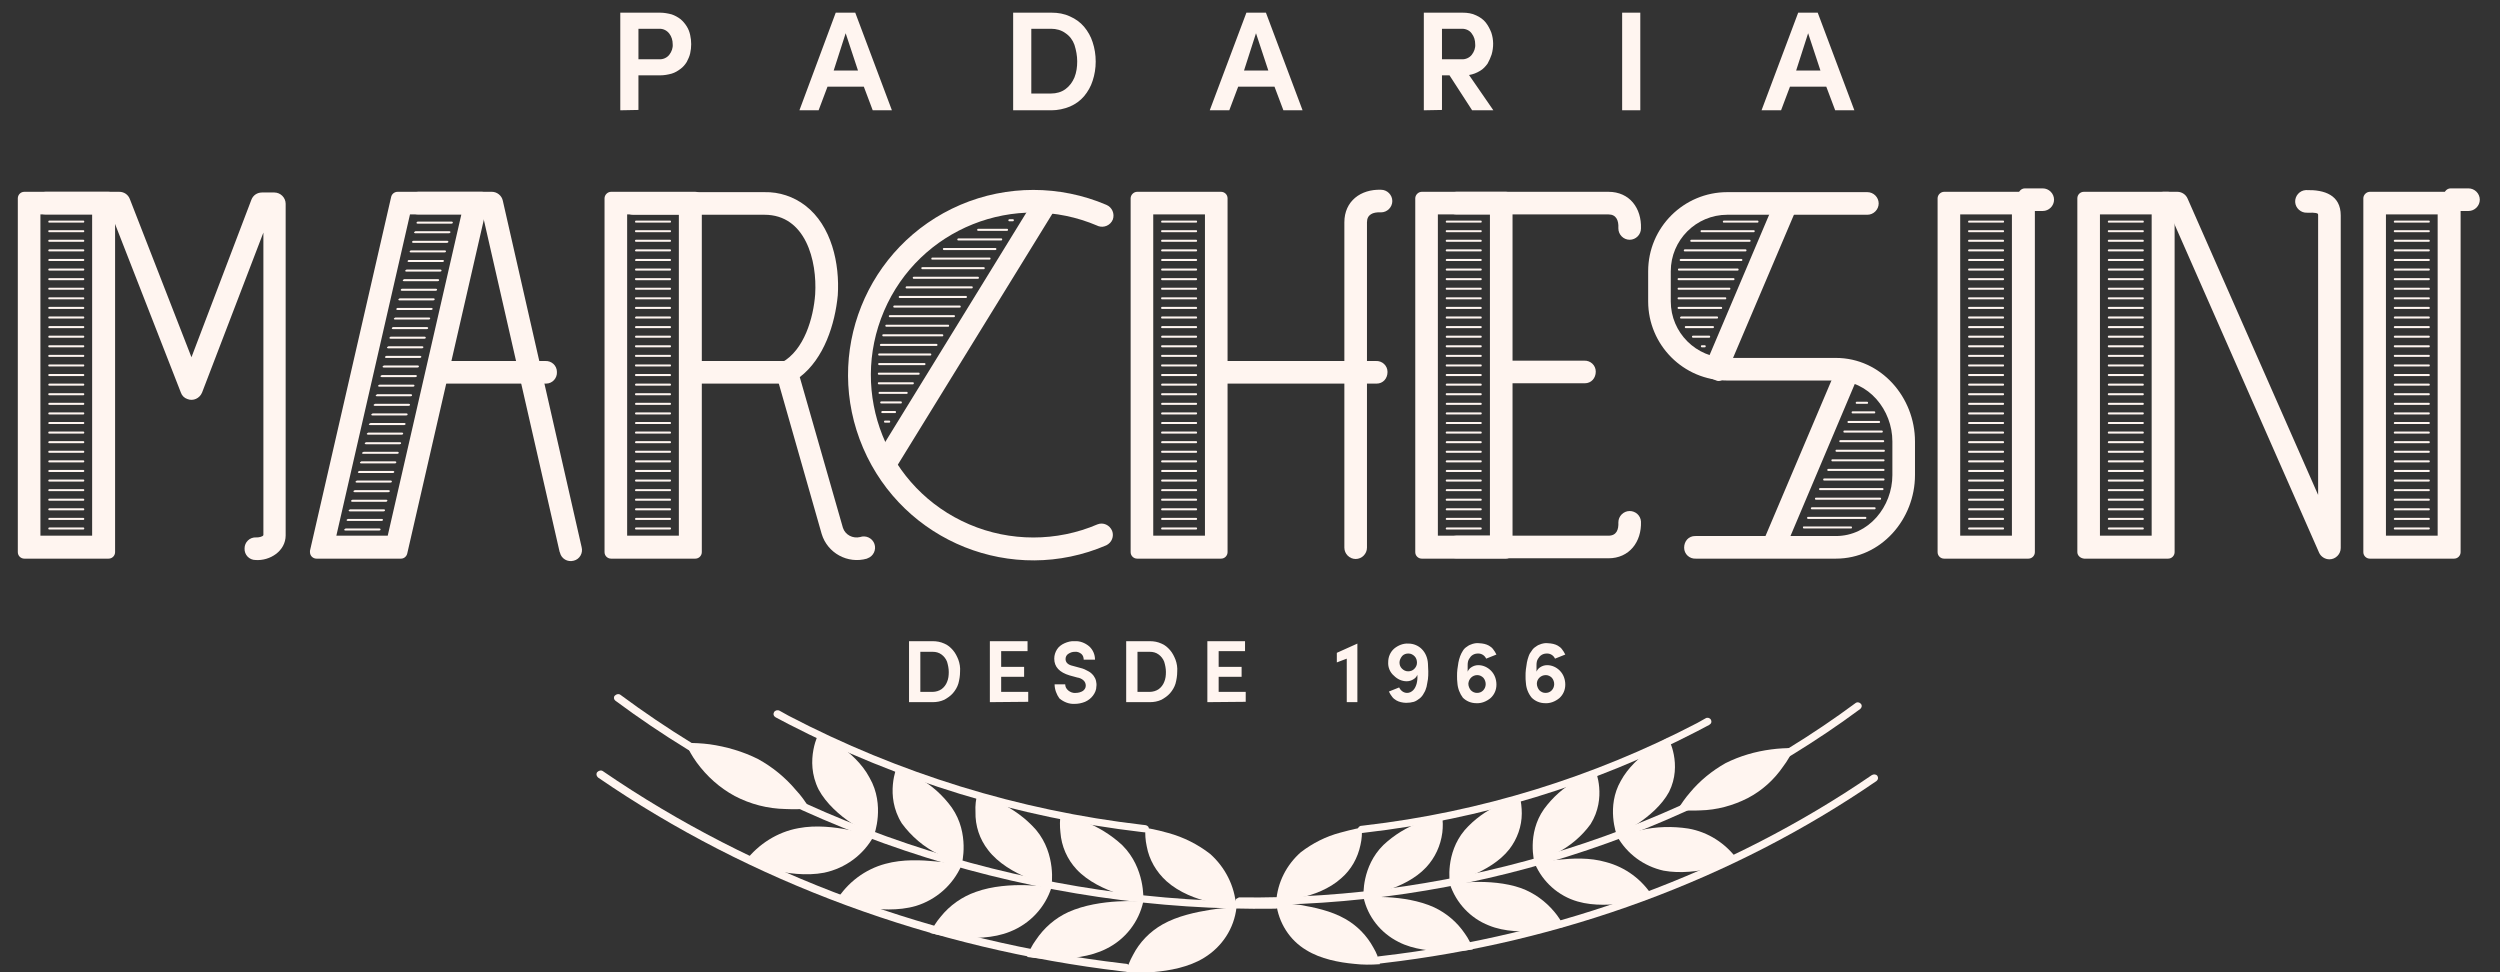 <?xml version="1.0" encoding="utf-8"?>
<!-- Generator: Adobe Illustrator 25.0.0, SVG Export Plug-In . SVG Version: 6.00 Build 0)  -->
<svg version="1.1" id="Camada_1" xmlns="http://www.w3.org/2000/svg" xmlns:xlink="http://www.w3.org/1999/xlink" x="0px" y="0px"
	 viewBox="0 0 729.9 283.8" style="enable-background:new 0 0 729.9 283.8;" xml:space="preserve">
<rect x="0" y="0" width="729.9" height="283.8" fill="#333333" stroke="none"/>
<style type="text/css">
	.st0{fill:#FFF5F0;}
	.st1{fill-rule:evenodd;clip-rule:evenodd;fill:#FFF5F0;}
</style>
<g id="Grupo_333" transform="translate(-822 -29.184)">
	<g id="Grupo_311" transform="translate(822 29.184)">
		<path id="Caminho_1296" class="st0" d="M448.7,199.6c0,0.7,0.3,1.4,0.7,1.9c0.5,0.5,1.1,0.8,1.8,0.8c0.7,0,1.3-0.2,1.8-0.7
			c1-1,1-2.6,0.1-3.7c-0.5-0.5-1.1-0.8-1.8-0.8C449.9,197.1,448.7,198.2,448.7,199.6C448.7,199.6,448.7,199.6,448.7,199.6
			 M445.5,199.4c-0.1-0.7-0.1-1.4-0.1-2s0-1.3,0.1-2c0.1-0.7,0.2-1.3,0.3-2c0.1-0.6,0.3-1.2,0.5-1.8c0.2-0.6,0.5-1.1,0.9-1.6
			c0.3-0.5,0.7-0.9,1.2-1.2c0.5-0.4,1-0.6,1.6-0.8c0.7-0.2,1.3-0.3,2-0.2c0.5,0,1,0.1,1.5,0.2c0.5,0.1,0.9,0.3,1.3,0.5
			c0.5,0.3,0.9,0.6,1.2,1c0.4,0.5,0.7,1,1,1.6l-3,1.2c-0.4-0.9-1.3-1.5-2.3-1.5c-0.6,0-1.1,0.1-1.6,0.4c-0.5,0.3-0.8,0.7-1.1,1.2
			c-0.3,0.5-0.4,1.1-0.4,1.7c0,0.7,0,1.3,0,2c0.2-0.5,0.6-1,1.1-1.3c0.6-0.4,1.3-0.6,2-0.6c1.4,0,2.7,0.6,3.7,1.6
			c1.1,1.1,1.6,2.6,1.6,4.1c0,1.5-0.6,2.9-1.7,3.9c-1.2,1-2.7,1.6-4.2,1.5c-1.5,0-2.9-0.6-3.9-1.6
			C446.2,202.5,445.6,201,445.5,199.4L445.5,199.4z M428.7,199.6c0,0.7,0.3,1.4,0.7,1.9c0.5,0.5,1.1,0.8,1.8,0.8
			c0.7,0,1.3-0.2,1.8-0.7c1-1,1-2.6,0.1-3.7c-0.5-0.5-1.1-0.8-1.8-0.8C429.9,197.1,428.8,198.2,428.7,199.6
			C428.7,199.6,428.7,199.6,428.7,199.6L428.7,199.6z M425.5,199.4c-0.1-0.7-0.1-1.4-0.1-2s0-1.3,0.1-2c0.1-0.7,0.2-1.3,0.3-2
			c0.1-0.6,0.3-1.2,0.5-1.8c0.2-0.6,0.5-1.1,0.8-1.6c0.3-0.5,0.7-0.9,1.2-1.2c0.5-0.4,1-0.6,1.6-0.8c0.7-0.2,1.3-0.3,2-0.2
			c0.5,0,1,0.1,1.5,0.2c0.5,0.1,0.9,0.3,1.3,0.5c0.5,0.3,0.9,0.6,1.2,1c0.4,0.5,0.7,1,1,1.6l-3,1.2c-0.4-0.9-1.3-1.5-2.3-1.5
			c-0.6,0-1.1,0.1-1.6,0.4c-0.5,0.3-0.8,0.7-1.1,1.2c-0.3,0.5-0.4,1.1-0.4,1.7c0,0.7,0,1.3,0,2c0.2-0.5,0.6-1,1.1-1.3
			c0.6-0.4,1.3-0.6,2-0.6c1.4,0,2.7,0.6,3.7,1.6c1.1,1.1,1.6,2.6,1.6,4.1c0,1.5-0.6,2.9-1.7,3.9c-1.2,1-2.7,1.6-4.2,1.5
			c-1.5,0-2.9-0.6-3.9-1.6C426.2,202.5,425.6,201,425.5,199.4L425.5,199.4z M408.6,193.4c0,0.7,0.2,1.3,0.7,1.8
			c0.5,0.5,1.1,0.8,1.8,0.8c0.7,0,1.3-0.2,1.8-0.7c0.5-0.5,0.8-1.1,0.8-1.8c0-0.7-0.2-1.4-0.7-1.9c-0.5-0.5-1.1-0.8-1.8-0.8
			c-0.7,0-1.3,0.2-1.8,0.7C408.9,192.1,408.6,192.8,408.6,193.4L408.6,193.4z M405.3,193.3c0-1.5,0.6-2.9,1.7-3.9
			c1.2-1,2.7-1.6,4.2-1.5c1.5,0,2.9,0.6,3.9,1.6c1.1,1.1,1.7,2.6,1.8,4.2c0,0.8,0.1,1.5,0.1,2.3c0,0.8,0,1.6-0.1,2.3
			c-0.1,0.8-0.3,1.5-0.4,2.2c-0.2,0.7-0.4,1.3-0.8,1.9c-0.3,0.6-0.7,1.1-1.2,1.5c-0.5,0.4-1.1,0.8-1.7,1c-0.7,0.2-1.5,0.3-2.3,0.3
			c-0.5,0-1-0.1-1.5-0.2c-0.5-0.1-0.9-0.3-1.3-0.5c-0.5-0.3-0.9-0.6-1.2-1c-0.4-0.5-0.7-1-1-1.6l3-1.2c0.4,0.9,1.3,1.6,2.3,1.6
			c0.7,0,1.3-0.3,1.8-0.8c0.5-0.5,0.8-1.2,1-1.9c0.2-0.8,0.3-1.7,0.2-2.6c-0.2,0.6-0.6,1-1.1,1.3c-0.6,0.4-1.3,0.6-2,0.6
			c-1.4,0-2.7-0.6-3.7-1.6C405.8,196.3,405.2,194.8,405.3,193.3L405.3,193.3z M390.3,193.4v-2.8l6-2.7V205h-3.1v-12.7L390.3,193.4z
			 M352.5,205v-17.8h11v2.9h-7.7v4.6h6.7v2.9h-6.7v4.4h7.9v2.9L352.5,205z M332.1,202h3.6c0.9,0,1.9-0.3,2.6-0.8
			c0.7-0.5,1.3-1.3,1.6-2.1c0.4-0.9,0.5-1.9,0.5-2.9c0-1-0.2-2-0.5-3c-0.3-0.8-0.9-1.6-1.6-2.1c-0.8-0.6-1.7-0.8-2.6-0.8h-3.6V202z
			 M328.8,205v-17.8h6.9c1.2,0,2.3,0.2,3.4,0.7c1,0.4,1.8,1.1,2.5,1.9c0.7,0.8,1.2,1.8,1.6,2.8c0.4,1.1,0.6,2.3,0.5,3.5
			c0,1.2-0.2,2.4-0.5,3.5c-0.3,1-0.9,2-1.6,2.8c-0.7,0.8-1.6,1.4-2.5,1.9c-1.1,0.5-2.2,0.7-3.4,0.7L328.8,205z M307.9,199.8h3.1
			c0,0.7,0.3,1.3,0.9,1.8c0.6,0.5,1.4,0.8,2.2,0.7c0.7,0,1.5-0.2,2.1-0.6c0.5-0.4,0.8-0.9,0.8-1.5c0-0.6-0.2-1.1-0.6-1.5
			c-0.5-0.5-1.2-0.8-1.9-0.9l-2.2-0.6c-3-0.9-4.5-2.5-4.5-4.9c0-1,0.3-1.9,0.8-2.7c0.5-0.8,1.3-1.4,2.2-1.8c0.9-0.4,2-0.7,3-0.6
			c1.5-0.1,3,0.5,4.2,1.5c1.1,1,1.7,2.4,1.7,3.9h-3.3c0-0.6-0.2-1.3-0.7-1.7c-0.5-0.4-1.2-0.7-1.9-0.6c-0.7,0-1.3,0.2-1.9,0.6
			c-0.5,0.3-0.8,0.9-0.8,1.5c0,1,0.7,1.7,2.1,2l2.2,0.6c0.9,0.2,1.7,0.6,2.4,1c0.6,0.3,1.1,0.8,1.5,1.3c0.3,0.4,0.6,1,0.7,1.5
			c0.1,0.5,0.2,1.1,0.1,1.6c0,1-0.4,1.9-1,2.7c-0.6,0.8-1.4,1.4-2.3,1.8c-1,0.4-2,0.6-3,0.6c-1.6,0.1-3.2-0.5-4.5-1.6
			C308.5,202.8,307.9,201.3,307.9,199.8z M289,205v-17.8h11v2.9h-7.7v4.6h6.7v2.9h-6.7v4.4h7.9v2.9L289,205z M268.7,202h3.6
			c0.9,0,1.9-0.3,2.6-0.8c0.7-0.5,1.3-1.3,1.6-2.1c0.4-0.9,0.5-1.9,0.5-2.9c0-1-0.2-2-0.5-3c-0.3-0.8-0.9-1.6-1.6-2.1
			c-0.8-0.6-1.7-0.8-2.6-0.8h-3.6L268.7,202z M265.4,205v-17.8h6.9c1.2,0,2.3,0.2,3.4,0.7c1,0.4,1.8,1.1,2.5,1.9
			c0.7,0.8,1.2,1.8,1.6,2.8c0.4,1.1,0.6,2.3,0.5,3.5c0,1.2-0.2,2.4-0.5,3.5c-0.3,1-0.9,2-1.6,2.8c-0.7,0.8-1.6,1.4-2.5,1.9
			c-1.1,0.5-2.2,0.7-3.4,0.7L265.4,205z"/>
		<path id="Caminho_1297" class="st1" d="M361.7,262c64.7,0.9,129.6-19.4,180-56.7c0.5-0.4,1.2-0.3,1.6,0.2c0.4,0.4,0.3,1-0.1,1.4
			c0,0-0.1,0.1-0.1,0.1c-50.8,37.6-116.2,58.1-181.4,57.2c-0.6,0-1.1-0.4-1.1-0.9c0-0.6,0.4-1.1,0.9-1.1
			C361.6,262,361.6,262,361.7,262"/>
		<path id="Caminho_1298" class="st1" d="M402.7,279.2l0.8-0.1c51.6-6,101.4-24.3,143-52.8c0.5-0.3,1.2-0.3,1.6,0.2
			c0.3,0.4,0.3,1-0.1,1.4c0,0-0.1,0-0.1,0.1c-41.9,28.8-92.1,47.2-144.1,53.2l-0.8,0.1c-0.6,0.1-1.1-0.3-1.2-0.9
			C401.6,279.7,402.1,279.2,402.7,279.2C402.7,279.2,402.7,279.2,402.7,279.2"/>
		<path id="Caminho_1299" class="st1" d="M397.5,241.1l0.8-0.1c33.9-3.9,66.9-14.1,97.2-29.9c0,0,2.3-1.3,2.5-1.4
			c0.5-0.3,1.2-0.1,1.5,0.4c0.3,0.5,0.2,1.1-0.3,1.4c0,0-0.1,0-0.1,0.1c-0.4,0.2-3.4,1.8-3.6,1.9c-30.3,15.7-63.1,25.7-97,29.6
			l-0.8,0.1c-0.6,0.1-1.1-0.3-1.3-0.9C396.4,241.6,396.9,241.1,397.5,241.1C397.5,241.1,397.5,241.1,397.5,241.1"/>
		<path id="Caminho_1300" class="st0" d="M391.6,256.4c-3.4,3.1-8.2,4.9-12.1,5.7c-2.3,0.5-4.6,0.9-6.9,1.1c0.4-5.6,3-10.7,7.2-14.4
			c3.4-2.6,7.3-4.6,11.5-5.7c3.6-1,6.3-1.5,6.3-1.5c0.1,1.7,0,3.4-0.4,5.1C396.4,250.5,394.5,253.9,391.6,256.4"/>
		<path id="Caminho_1301" class="st0" d="M416.4,253.2c-6.3,6.8-18.3,8.4-18.3,8.4s-0.6-8.6,5.8-14.9c3.1-2.9,6.8-5.2,10.9-6.7
			c1.7-0.6,3.3-1.1,4.4-1.5l1.8-0.5c0.3,1.7,0.3,3.4,0.1,5.1C420.6,246.9,419,250.4,416.4,253.2"/>
		<path id="Caminho_1302" class="st0" d="M440.7,247.9c-5.6,7.2-17.4,9.8-17.4,9.8s-1.4-8.5,4.3-15.3c2.8-3.2,6.3-5.7,10.2-7.5
			c1.9-1,3.9-1.8,5.9-2.5c0.4,1.7,0.6,3.4,0.6,5.1C444.3,241.2,443,244.9,440.7,247.9"/>
		<path id="Caminho_1303" class="st0" d="M464.4,240.6c-2.6,3.6-6.1,6.5-10,8.5c-2.1,1.1-4.2,2-6.4,2.7c0,0-2.3-8.4,2.8-15.6
			c2.5-3.4,5.7-6.3,9.4-8.3c1.8-1.1,3.7-2.2,5.6-3C465.8,224.9,469.2,232.9,464.4,240.6"/>
		<path id="Caminho_1304" class="st0" d="M487.3,231.2c-2.1,3.9-5.9,7.1-9.2,9.3c-1.9,1.2-4,2.3-6.1,3.2c0,0-3.1-8.2,1.2-15.7
			c2.1-3.9,5.6-7,8.5-9.1c1.7-1.3,3.5-2.5,5.3-3.5C487.1,215.5,491.3,223.2,487.3,231.2"/>
		<path id="Caminho_1305" class="st0" d="M510.3,233c-4.3,2.2-9.1,3.5-13.9,3.6c-2.2,0.1-4.4,0.1-6.6-0.2c1.1-1.8,2.3-3.5,3.6-5
			c2.9-3.5,6.5-6.4,10.4-8.6c4.2-2.1,8.7-3.4,13.3-4c2.2-0.3,4.4-0.4,6.6-0.4c-0.8,1.9-1.8,3.7-3.1,5.4
			C518,227.6,514.5,230.8,510.3,233"/>
		<path id="Caminho_1306" class="st0" d="M392.8,268.3c-4.2-2.4-9.2-3.4-13.2-4.1c-2.3-0.3-4.7-0.5-7-0.5c0.7,5.7,3.9,10.8,8.8,13.7
			c4.2,2.6,9.6,3.6,13.9,4c2.5,0.3,5,0.3,7.6,0.1c-0.4-1.7-1-3.3-1.9-4.8C399.1,273.2,396.3,270.3,392.8,268.3"/>
		<path id="Caminho_1307" class="st0" d="M418.7,264.9c-8.8-4-20.6-2.9-20.6-2.9c1.2,5.6,5,10.4,10.2,13c4.4,2.3,9.9,2.7,14.2,2.8
			c1.8,0,3.6-0.1,5.4-0.3c1.4-0.2,2.1-0.3,2.1-0.3c-0.5-1.7-1.3-3.2-2.3-4.6C425.4,269.2,422.3,266.6,418.7,264.9"/>
		<path id="Caminho_1308" class="st0" d="M444.1,259.3c-9.1-3.2-20.8-1.2-20.8-1.2c1.8,5.5,6,10,11.4,12.1
			c4.6,1.9,10.1,1.9,14.5,1.6c2.5-0.2,5-0.6,7.4-1.2c-0.7-1.6-1.7-3.1-2.8-4.4C451.2,263.1,447.9,260.7,444.1,259.3"/>
		<path id="Caminho_1309" class="st0" d="M468.9,251.7c-4.8-1.4-9.9-1.1-13.9-0.7c-2.3,0.2-4.7,0.6-6.9,1.1
			c2.3,5.4,6.9,9.5,12.5,11.1c4.8,1.4,10.3,1,14.6,0.4c2.5-0.4,4.9-1.1,7.3-1.9C479.4,256.8,474.6,253.2,468.9,251.7"/>
		<path id="Caminho_1310" class="st0" d="M492.9,241.9c-4.6-0.7-9.4-0.6-14,0.5c-2.3,0.4-4.6,1-6.8,1.7c2.9,5.2,7.8,8.8,13.6,10.1
			c4.9,0.9,10.3,0.2,14.5-0.8c2.4-0.6,4.8-1.5,7.1-2.4C503.8,246.2,498.7,242.9,492.9,241.9"/>
		<path id="Caminho_1311" class="st1" d="M372.4,263.2c-68.8,1-137.7-20.6-191.2-60.3c-0.5-0.4-1.2-0.3-1.7,0.2
			c-0.4,0.4-0.3,1.1,0.1,1.4c0,0,0.1,0.1,0.1,0.1c53.9,40,123.4,61.7,192.7,60.7c0.6,0,1.1-0.4,1.2-1s-0.4-1.1-1-1.2
			C372.6,263.2,372.5,263.2,372.4,263.2"/>
		<path id="Caminho_1312" class="st1" d="M328.9,281.4l-0.9-0.1c-54.8-6.4-107.7-25.8-151.9-56.1c-0.5-0.4-1.2-0.3-1.7,0.2
			c-0.4,0.4-0.3,1.1,0.1,1.5c0,0,0.1,0,0.1,0.1c44.5,30.6,97.9,50.1,153.1,56.6l0.9,0.1c0.6,0.1,1.2-0.3,1.3-0.9
			C330,282,329.5,281.5,328.9,281.4C328.9,281.4,328.9,281.4,328.9,281.4"/>
		<path id="Caminho_1313" class="st1" d="M334.4,240.9l-0.9-0.1c-36.1-4.2-71-15-103.2-31.8c0,0-2.4-1.3-2.7-1.5
			c-0.6-0.3-1.3-0.1-1.6,0.4c-0.3,0.5-0.2,1.1,0.3,1.4c0,0,0.1,0,0.1,0.1c0.4,0.2,3.6,1.9,3.8,2c32.2,16.6,67.1,27.3,103,31.5
			l0.9,0.1c0.6,0.1,1.2-0.3,1.3-0.9C335.5,241.5,335.1,241,334.4,240.9C334.4,240.9,334.4,240.9,334.4,240.9"/>
		<path id="Caminho_1314" class="st0" d="M340.6,257.3c3.7,3.3,8.7,5.2,12.9,6.1c2.4,0.6,4.9,1,7.4,1.2c-0.4-5.9-3.2-11.4-7.6-15.3
			c-3.6-2.8-7.8-4.9-12.2-6.1c-3.8-1.1-6.7-1.5-6.7-1.5c-0.1,1.8,0,3.6,0.4,5.4C335.5,251,337.6,254.6,340.6,257.3"/>
		<path id="Caminho_1315" class="st0" d="M314.3,253.8c6.7,7.2,19.5,8.9,19.5,8.9s0.6-9.2-6.1-15.9c-3.3-3.1-7.3-5.5-11.5-7.1
			c-1.8-0.7-3.5-1.2-4.6-1.6l-1.9-0.5c-0.3,1.8-0.3,3.6-0.1,5.4C309.9,247.1,311.6,250.9,314.3,253.8"/>
		<path id="Caminho_1316" class="st0" d="M288.5,248.2c5.9,7.7,18.5,10.4,18.5,10.4s1.5-9.1-4.5-16.3c-3-3.4-6.7-6.1-10.8-8
			c-2-1-4.1-1.9-6.3-2.7c-0.5,1.8-0.7,3.6-0.6,5.4C284.7,241.1,286,245,288.5,248.2"/>
		<path id="Caminho_1317" class="st0" d="M263.3,240.4c2.8,3.8,6.4,6.9,10.7,9c2.2,1.1,4.4,2.1,6.8,2.9c0,0,2.4-8.9-2.9-16.5
			c-2.6-3.6-6-6.7-10-8.8c-1.9-1.2-3.9-2.3-6-3.2C261.9,223.7,258.2,232.3,263.3,240.4"/>
		<path id="Caminho_1318" class="st0" d="M239,230.5c2.2,4.1,6.2,7.6,9.7,9.9c2.1,1.3,4.2,2.4,6.5,3.4c0,0,3.3-8.7-1.3-16.7
			c-2.2-4.2-5.9-7.4-9-9.6c-1.8-1.4-3.7-2.6-5.7-3.7C239.2,213.7,234.7,221.9,239,230.5"/>
		<path id="Caminho_1319" class="st0" d="M214.5,232.4c4.6,2.4,9.6,3.7,14.8,3.8c2.3,0.1,4.7,0.1,7-0.2c-1.1-1.9-2.4-3.7-3.9-5.3
			c-3.1-3.7-6.9-6.8-11.1-9.1c-4.4-2.2-9.2-3.6-14.1-4.3c-2.3-0.3-4.6-0.4-7-0.4c0.8,2,1.9,3.9,3.2,5.7
			C206.4,226.7,210.1,230,214.5,232.4"/>
		<path id="Caminho_1320" class="st0" d="M339.4,269.9c4.4-2.5,9.8-3.6,14.1-4.3c2.5-0.4,5-0.6,7.5-0.6c-0.7,6.1-4.2,11.4-9.4,14.6
			c-4.5,2.8-10.2,3.8-14.8,4.2c-2.7,0.3-5.4,0.3-8,0.1c0.4-1.8,1.1-3.5,2-5.1C332.7,275.1,335.7,272,339.4,269.9"/>
		<path id="Caminho_1321" class="st0" d="M311.9,266.3c9.3-4.2,21.9-3.1,21.9-3.1c-1.3,6-5.3,11.1-10.8,13.8
			c-4.7,2.4-10.5,2.9-15.1,3c-1.9,0-3.8-0.1-5.7-0.3l-2.3-0.3c0.6-1.8,1.4-3.4,2.5-4.9C304.8,270.9,308,268.1,311.9,266.3"/>
		<path id="Caminho_1322" class="st0" d="M284.9,260.4c9.7-3.5,22.1-1.3,22.1-1.3c-1.9,5.9-6.3,10.6-12.1,12.9
			c-4.9,2-10.7,2-15.4,1.7c-2.7-0.2-5.3-0.6-7.9-1.3c0.8-1.7,1.8-3.3,3-4.7C277.3,264.3,280.9,261.8,284.9,260.4"/>
		<path id="Caminho_1323" class="st0" d="M258.5,252.2c5.1-1.4,10.5-1.1,14.8-0.7c2.5,0.2,4.9,0.6,7.4,1.2
			c-2.5,5.7-7.4,10-13.3,11.8c-5.1,1.5-10.9,1.1-15.5,0.4c-2.6-0.5-5.2-1.1-7.7-2C247.4,257.7,252.5,253.8,258.5,252.2"/>
		<path id="Caminho_1324" class="st0" d="M233.1,241.8c5.2-1,10.6-0.3,14.8,0.5c2.5,0.4,4.9,1,7.2,1.8c-3,5.5-8.3,9.4-14.5,10.7
			c-5.2,1-11,0.2-15.4-0.9c-2.6-0.7-5.1-1.6-7.5-2.6C221.5,246.4,227,242.9,233.1,241.8"/>
		<path id="Caminho_1325" class="st0" d="M524.4,20.6h7.1l-3.6-10.9L524.4,20.6z M514.3,32.2L525,3.7h5.7l10.7,28.5h-5.6l-2.6-6.9
			h-10.6l-2.6,6.9H514.3z M473.6,32.2V3.7h5.3v28.5H473.6z M421,17.3h5.7c1.1,0.1,2.3-0.4,3-1.3c0.7-0.9,1.1-2,1-3.1
			c0-1.1-0.3-2.2-1-3.1c-0.6-0.9-1.7-1.4-2.8-1.4H421L421,17.3z M415.7,32.2V3.7H427c1.4,0,2.8,0.2,4,0.8c1.1,0.5,2.1,1.2,2.8,2.1
			c0.7,0.9,1.2,1.9,1.6,2.9c0.7,2.1,0.7,4.3,0.1,6.4c-0.3,0.9-0.7,1.8-1.2,2.7c-0.6,0.8-1.3,1.6-2.2,2.1c-1,0.6-2,1-3.2,1.2
			l7.1,10.3h-6.2L423.2,22H421v10.1L415.7,32.2z M363.2,20.6h7.1l-3.6-10.9L363.2,20.6z M353.2,32.2l10.7-28.5h5.7l10.7,28.5h-5.6
			l-2.6-6.9h-10.6l-2.6,6.9H353.2z M301.1,27.3h5.8c1.5,0,3-0.4,4.2-1.3c1.2-0.9,2-2,2.6-3.4c0.6-1.5,0.8-3.1,0.8-4.7
			c0-1.6-0.3-3.2-0.8-4.8c-0.5-1.4-1.4-2.6-2.6-3.4c-1.2-0.9-2.7-1.3-4.2-1.3h-5.8V27.3z M295.8,32.2V3.7H307c1.9,0,3.7,0.3,5.4,1.1
			c1.6,0.7,3,1.7,4.1,3c1.1,1.3,2,2.9,2.5,4.5c0.6,1.8,0.9,3.7,0.9,5.7c0,1.9-0.3,3.8-0.9,5.6c-0.5,1.6-1.4,3.2-2.5,4.5
			c-1.1,1.3-2.5,2.3-4.1,3c-1.7,0.7-3.6,1.1-5.4,1.1L295.8,32.2z M243.4,20.6h7.1l-3.6-10.9L243.4,20.6z M233.4,32.2L244,3.7h5.7
			l10.7,28.5h-5.6l-2.6-6.9h-10.6l-2.6,6.9H233.4z M186.4,17.3h6c1.1,0.1,2.3-0.4,3-1.3c0.7-0.9,1.1-2,1-3.1c0-1.1-0.3-2.2-1-3.1
			c-0.7-0.9-1.7-1.4-2.8-1.4h-6.2L186.4,17.3z M181.1,32.2V3.7h11.6c1.1,0,2.3,0.2,3.4,0.5c0.9,0.3,1.8,0.8,2.6,1.4
			c0.7,0.6,1.3,1.3,1.8,2.1c0.5,0.8,0.8,1.6,1,2.5c0.2,0.9,0.3,1.8,0.3,2.7c0,0.9-0.1,1.8-0.3,2.7c-0.2,0.9-0.6,1.7-1,2.5
			c-0.5,0.8-1.1,1.5-1.8,2c-0.8,0.6-1.6,1.1-2.6,1.4c-1.1,0.3-2.2,0.5-3.4,0.5h-6.3v10.1L181.1,32.2z"/>
		<path id="Caminho_1326" class="st1" d="M11.8,62.6v93.8h15.1V62.6H11.8z M7.1,56h24.6c1,0,1.9,0.8,1.9,1.9v103.3
			c0,1-0.8,1.9-1.9,1.9H7.1c-1,0-1.9-0.8-1.9-1.9V57.9C5.2,56.9,6,56,7.1,56L7.1,56z"/>
		<path id="Caminho_1327" class="st1" d="M119.7,62.6l-21.5,93.8h15l21.5-93.8H119.7z M116.1,56h24.6c1,0,1.9,0.8,1.9,1.9
			c0,0.1,0,0.3,0,0.4l-23.7,103.3c-0.2,0.9-1,1.5-1.8,1.5H92.4c-1,0-1.9-0.8-1.9-1.9c0-0.1,0-0.3,0-0.4l23.7-103.3
			C114.4,56.6,115.2,56,116.1,56L116.1,56z"/>
		<path id="Caminho_1328" class="st1" d="M183.1,62.6v93.8h15.1V62.6H183.1z M178.4,56H203c1,0,1.9,0.8,1.9,1.9v103.3
			c0,1-0.8,1.9-1.9,1.9h-24.6c-1,0-1.9-0.8-1.9-1.9V57.9C176.5,56.9,177.4,56,178.4,56L178.4,56z"/>
		<path id="Caminho_1329" class="st1" d="M417.9,60.7h18.9v97.6h-18.9V60.7z M415.1,57.9h24.6v103.3h-24.6V57.9z"/>
		<path id="Caminho_1330" class="st1" d="M336.7,62.6v93.8h15.1V62.6H336.7z M332,56h24.5c1,0,1.9,0.8,1.9,1.9v103.3
			c0,1-0.8,1.9-1.9,1.9H332c-1,0-1.9-0.8-1.9-1.9V57.9C330.1,56.9,331,56,332,56L332,56z"/>
		<path id="Caminho_1331" class="st1" d="M419.8,62.6v93.8H435V62.6H419.8z M415.1,56h24.6c1,0,1.9,0.8,1.9,1.9v103.3
			c0,1-0.8,1.9-1.9,1.9h-24.6c-1,0-1.9-0.8-1.9-1.9V57.9C413.2,56.9,414.1,56,415.1,56L415.1,56z"/>
		<path id="Caminho_1332" class="st1" d="M572.3,62.6v93.8h15.1V62.6H572.3z M567.6,56h24.6c1,0,1.9,0.8,1.9,1.9v103.3
			c0,1-0.8,1.9-1.9,1.9h-24.6c-1,0-1.9-0.8-1.9-1.9V57.9C565.7,56.9,566.6,56,567.6,56L567.6,56z"/>
		<path id="Caminho_1333" class="st1" d="M613.1,156.4h15.1V62.6h-15.1V156.4z M606.5,161.2V57.9c0-1,0.8-1.9,1.9-1.9H633
			c1,0,1.9,0.8,1.9,1.9v103.3c0,1-0.8,1.9-1.9,1.9h-24.5C607.4,163,606.5,162.2,606.5,161.2L606.5,161.2z"/>
		<path id="Caminho_1334" class="st1" d="M55.9,104.3l17.5-46c0.5-1.3,1.7-2.1,3.1-2.1h3.6c1.8,0,3.3,1.5,3.3,3.3l0,0v96.8
			c0,4.6-4.6,7.5-8.8,7.2c-1.8,0-3.3-1.5-3.2-3.4c0-1.8,1.5-3.3,3.4-3.2c0.1,0,0.2,0,0.3,0c0.4,0,1.7-0.2,1.8-0.7V67.9L59,114.6
			c-0.7,1.7-2.6,2.6-4.3,1.9c-0.9-0.3-1.6-1-1.9-1.9L32.5,62.6H13.3c-1.8,0-3.3-1.5-3.3-3.3s1.5-3.3,3.3-3.3h21.5
			c1.4,0,2.6,0.8,3.1,2.1L55.9,104.3z"/>
		<path id="Caminho_1335" class="st1" d="M140.9,62.6h-18.8c-1.8,0-3.3-1.5-3.3-3.3s1.5-3.3,3.3-3.3l0,0h21.5c1.5,0,2.9,1.1,3.2,2.6
			l23,101.1c0.5,1.8-0.6,3.6-2.3,4c-1.8,0.5-3.6-0.6-4-2.3c0-0.1,0-0.1-0.1-0.2L140.9,62.6z"/>
		<path id="Caminho_1336" class="st1" d="M126,110.1v-2.8c0-1,0.8-1.9,1.9-1.9h31.3c1.8-0.1,3.4,1.3,3.4,3.2
			c0.1,1.8-1.3,3.4-3.2,3.4c-0.1,0-0.2,0-0.3,0h-31.3C126.9,112,126,111.1,126,110.1"/>
		<rect id="Retângulo_164" x="183.7" y="56.9" class="st0" width="1.8" height="2.8"/>
		<path id="Caminho_1337" class="st1" d="M233.5,110.1l12.6,44c0.7,2.1,2.9,3.2,5,2.7c1.7-0.6,3.6,0.3,4.2,2s-0.3,3.6-2,4.2
			c-0.1,0-0.2,0.1-0.2,0.1c-5.6,1.6-11.5-1.6-13.2-7.2l-13.2-46.3c-0.4-1.5,0.2-3,1.6-3.8c6.5-3.6,9.2-13,9.7-19.9
			c0.6-9.8-2.8-23.2-14.8-23.2h-38.3c-1.8,0-3.3-1.5-3.3-3.3s1.5-3.3,3.3-3.3h38.3c4.3-0.1,8.5,1.3,11.9,3.9
			c7.7,5.9,10.1,17,9.5,26.2C243.8,94.6,240.6,104.7,233.5,110.1"/>
		<path id="Caminho_1338" class="st1" d="M200,110.1v-2.8c0-1,0.8-1.9,1.9-1.9h28c1.8-0.1,3.4,1.3,3.4,3.2c0.1,1.8-1.3,3.4-3.2,3.4
			c-0.1,0-0.2,0-0.3,0h-28C200.9,112,200,111.1,200,110.1"/>
		<path id="Caminho_1339" class="st1" d="M323,159.2c-27.4,11.8-59.2-0.9-71-28.4s0.9-59.2,28.4-71c13.6-5.8,29-5.8,42.6,0
			c1.7,0.7,2.5,2.6,1.9,4.3c-0.7,1.7-2.6,2.5-4.3,1.9c-0.1,0-0.1-0.1-0.2-0.1c-24.1-10.3-52,0.8-62.3,24.9
			c-10.3,24.1,0.8,52,24.9,62.3c11.9,5.1,25.5,5.1,37.4,0c1.7-0.7,3.6,0.2,4.3,1.9C325.3,156.6,324.6,158.4,323,159.2"/>
		<path id="Caminho_1340" class="st1" d="M258.4,138.1l-2.4-1.5c-0.9-0.5-1.2-1.7-0.6-2.6l46.7-75.9c0.9-1.6,2.9-2.2,4.5-1.3
			c1.6,0.9,2.2,2.9,1.3,4.5c0,0.1-0.1,0.2-0.1,0.2L261,137.5C260.4,138.4,259.3,138.7,258.4,138.1"/>
		<path id="Caminho_1341" class="st1" d="M352,110.1v-2.8c0-1,0.8-1.9,1.9-1.9h47.8c1.8-0.1,3.4,1.3,3.4,3.2s-1.3,3.4-3.2,3.4
			c-0.1,0-0.2,0-0.3,0h-47.8C352.9,112,352,111.1,352,110.1"/>
		<path id="Caminho_1342" class="st1" d="M392.5,159.9v-95c0-6.2,4.8-9.7,10.7-9.5c1.8,0,3.3,1.5,3.3,3.3c0,1.8-1.5,3.3-3.3,3.3
			c-0.1,0-0.1,0-0.2,0c-2.1-0.1-3.9,0.6-3.9,2.9v95c0,1.8-1.5,3.3-3.3,3.3C394,163.2,392.5,161.7,392.5,159.9"/>
		<path id="Caminho_1343" class="st1" d="M436.7,110v-2.8c0-1,0.8-1.9,1.9-1.9h23.9c1.8-0.1,3.4,1.3,3.4,3.2s-1.3,3.4-3.2,3.4
			c-0.1,0-0.2,0-0.3,0h-23.9C437.5,111.9,436.7,111,436.7,110 M425.2,56h44.4c6.2,0,9.7,4.8,9.5,10.7c0,1.8-1.5,3.3-3.3,3.3
			c-1.8,0-3.3-1.5-3.3-3.3c0-0.1,0-0.1,0-0.2c0.1-2.1-0.6-3.9-2.9-3.9h-44.4c-1.8,0-3.3-1.5-3.3-3.3S423.3,56,425.2,56L425.2,56z
			 M425.2,163c-1.8,0-3.3-1.5-3.3-3.3c0-1.8,1.5-3.3,3.3-3.3h44.4c2.4,0,3-1.8,2.9-3.9c0-1.8,1.5-3.3,3.3-3.3c1.7,0,3.2,1.3,3.3,3.1
			c0.2,5.9-3.4,10.7-9.5,10.7L425.2,163z"/>
		<path id="Caminho_1344" class="st1" d="M495.2,156.5H536c9.6,0,16.5-8.6,16.5-17.8v-9.8c0-9.2-6.9-17.8-16.5-17.8h-31.7
			c-12.8,0-23.1-10.4-23.1-23.1v-8.8c0-12.8,10.4-23.1,23.1-23.1h40.9c1.8,0,3.3,1.5,3.3,3.3s-1.5,3.3-3.3,3.3l0,0h-40.9
			c-9.1,0-16.5,7.4-16.5,16.5v8.8c0,9.1,7.4,16.5,16.5,16.5H536c13.2,0,23.1,11.5,23.1,24.4v9.8c0,12.9-9.9,24.4-23.1,24.4h-40.9
			c-1.8,0.1-3.4-1.3-3.4-3.2s1.3-3.4,3.2-3.4C495,156.5,495.1,156.5,495.2,156.5"/>
		<path id="Caminho_1345" class="st1" d="M501.1,111.1l-2.6-1.1c-1-0.4-1.4-1.5-1-2.5l20.8-49c0.3-0.7,1-1.2,1.7-1.1h3.1
			c1,0,1.9,0.8,1.9,1.9c0,0.3-0.1,0.5-0.1,0.7l-21.3,50.1C503.1,111,502,111.5,501.1,111.1 M518.2,162.1l-2.6-1.1
			c-1-0.4-1.4-1.5-1-2.5l21.8-51.4c0.3-0.7,1-1.2,1.7-1.1h3.1c1,0,1.9,0.8,1.9,1.9c0,0.3-0.1,0.5-0.1,0.7l-22.2,52.5
			C520.2,162,519.1,162.5,518.2,162.1L518.2,162.1z"/>
		<path id="Caminho_1346" class="st1" d="M591.2,55h5.2c1.8,0,3.3,1.5,3.3,3.3s-1.5,3.3-3.3,3.3h-5.2c-1,0-1.9-0.8-1.9-1.9v-2.8
			C589.3,55.8,590.2,55,591.2,55"/>
		<path id="Caminho_1347" class="st1" d="M633.6,62.6h-2c-1.8,0-3.3-1.5-3.3-3.3s1.5-3.3,3.3-3.3h4.1c1.3,0,2.5,0.8,3,2l38.1,86.5
			V62.9c0-0.1,0-0.4-0.1-0.5c-0.5-0.4-2.4-0.3-3.1-0.3c-1.8,0.1-3.4-1.3-3.5-3.1s1.3-3.4,3.1-3.5c0.1,0,0.2,0,0.3,0
			c5.1-0.1,9.9,1.4,9.9,7.4V160c0,1.8-1.5,3.3-3.3,3.3c-1.3,0-2.5-0.8-3-1.9L633.6,62.6z"/>
		<path id="Caminho_1348" class="st1" d="M696.6,62.6v93.8h15.1V62.6H696.6z M691.9,56h24.6c1,0,1.9,0.8,1.9,1.9v103.3
			c0,1-0.8,1.9-1.9,1.9h-24.6c-1,0-1.9-0.8-1.9-1.9V57.9C690,56.9,690.9,56,691.9,56L691.9,56z"/>
		<path id="Caminho_1349" class="st1" d="M715.5,55h5.2c1.8,0,3.3,1.5,3.3,3.3s-1.5,3.3-3.3,3.3l0,0h-5.2c-1,0-1.9-0.8-1.9-1.9v-2.8
			C713.6,55.8,714.5,55,715.5,55"/>
		<path id="Caminho_1350" class="st1" d="M14.4,64.4h9.9c0.2,0,0.3,0.1,0.3,0.3c0,0.2-0.1,0.3-0.3,0.3h-9.9c-0.2,0-0.3-0.1-0.3-0.3
			C14.1,64.6,14.2,64.4,14.4,64.4 M14.4,67.2h9.9c0.2,0,0.3,0.1,0.3,0.3s-0.1,0.3-0.3,0.3h-9.9c-0.2,0-0.3-0.1-0.3-0.3
			S14.2,67.2,14.4,67.2L14.4,67.2z M14.4,70h9.9c0.2,0,0.3,0.1,0.3,0.3s-0.1,0.3-0.3,0.3h-9.9c-0.2,0-0.3-0.1-0.3-0.3
			S14.2,70,14.4,70L14.4,70z M14.4,72.8h9.9c0.2,0,0.3,0.1,0.3,0.3c0,0.2-0.1,0.3-0.3,0.3h-9.9c-0.2,0-0.3-0.1-0.3-0.3
			C14.1,73,14.2,72.8,14.4,72.8z M14.4,75.6h9.9c0.2,0,0.3,0.1,0.3,0.3c0,0.2-0.1,0.3-0.3,0.3h-9.9c-0.2,0-0.3-0.1-0.3-0.3
			C14.1,75.8,14.2,75.6,14.4,75.6z M14.4,78.4h9.9c0.2,0,0.3,0.1,0.3,0.3c0,0.2-0.1,0.3-0.3,0.3h-9.9c-0.2,0-0.3-0.1-0.3-0.3
			C14.1,78.6,14.2,78.4,14.4,78.4z M14.4,81.2h9.9c0.2,0,0.3,0.1,0.3,0.3s-0.1,0.3-0.3,0.3h-9.9c-0.2,0-0.3-0.1-0.3-0.3
			S14.2,81.2,14.4,81.2L14.4,81.2z M14.4,84h9.9c0.2,0,0.3,0.1,0.3,0.3s-0.1,0.3-0.3,0.3h-9.9c-0.2,0-0.3-0.1-0.3-0.3
			S14.2,84,14.4,84L14.4,84z M14.4,86.8h9.9c0.2,0,0.3,0.1,0.3,0.3s-0.1,0.3-0.3,0.3h-9.9c-0.2,0-0.3-0.1-0.3-0.3
			S14.2,86.8,14.4,86.8L14.4,86.8z M14.4,89.6h9.9c0.2,0,0.3,0.1,0.3,0.3s-0.1,0.3-0.3,0.3h-9.9c-0.2,0-0.3-0.1-0.3-0.3
			S14.2,89.6,14.4,89.6L14.4,89.6z M14.4,92.4h9.9c0.2,0,0.3,0.1,0.3,0.3s-0.1,0.3-0.3,0.3h-9.9c-0.2,0-0.3-0.1-0.3-0.3
			S14.2,92.4,14.4,92.4L14.4,92.4z M14.4,95.2h9.9c0.2,0,0.3,0.1,0.3,0.3c0,0.2-0.1,0.3-0.3,0.3h-9.9c-0.2,0-0.3-0.1-0.3-0.3
			C14.1,95.4,14.2,95.2,14.4,95.2z M14.4,98h9.9c0.2,0,0.3,0.1,0.3,0.3c0,0.2-0.1,0.3-0.3,0.3h-9.9c-0.2,0-0.3-0.1-0.3-0.3
			C14.1,98.2,14.2,98,14.4,98z M14.4,100.8h9.9c0.2,0,0.3,0.1,0.3,0.3s-0.1,0.3-0.3,0.3h-9.9c-0.2,0-0.3-0.1-0.3-0.3
			S14.2,100.8,14.4,100.8L14.4,100.8z M14.4,103.6h9.9c0.2,0,0.3,0.1,0.3,0.3s-0.1,0.3-0.3,0.3h-9.9c-0.2,0-0.3-0.1-0.3-0.3
			S14.2,103.6,14.4,103.6L14.4,103.6z M14.4,131.6h9.9c0.2,0,0.3,0.1,0.3,0.3s-0.1,0.3-0.3,0.3h-9.9c-0.2,0-0.3-0.1-0.3-0.3
			S14.2,131.6,14.4,131.6L14.4,131.6z M14.4,106.4h9.9c0.2,0,0.3,0.1,0.3,0.3s-0.1,0.3-0.3,0.3h-9.9c-0.2,0-0.3-0.1-0.3-0.3
			S14.2,106.4,14.4,106.4L14.4,106.4z M14.4,134.4h9.9c0.2,0,0.3,0.1,0.3,0.3c0,0.2-0.1,0.3-0.3,0.3h-9.9c-0.2,0-0.3-0.1-0.3-0.3
			C14.1,134.6,14.2,134.4,14.4,134.4z M14.4,109.2h9.9c0.2,0,0.3,0.1,0.3,0.3s-0.1,0.3-0.3,0.3h-9.9c-0.2,0-0.3-0.1-0.3-0.3
			S14.2,109.2,14.4,109.2L14.4,109.2z M14.4,137.2h9.9c0.2,0,0.3,0.1,0.3,0.3c0,0.2-0.1,0.3-0.3,0.3h-9.9c-0.2,0-0.3-0.1-0.3-0.3
			C14.1,137.4,14.2,137.2,14.4,137.2z M14.4,112h9.9c0.2,0,0.3,0.1,0.3,0.3c0,0.2-0.1,0.3-0.3,0.3h-9.9c-0.2,0-0.3-0.1-0.3-0.3
			C14.1,112.2,14.2,112,14.4,112z M14.4,140h9.9c0.2,0,0.3,0.1,0.3,0.3c0,0.2-0.1,0.3-0.3,0.3h-9.9c-0.2,0-0.3-0.1-0.3-0.3
			C14.1,140.2,14.2,140,14.4,140z M14.4,114.8h9.9c0.2,0,0.3,0.1,0.3,0.3s-0.1,0.3-0.3,0.3h-9.9c-0.2,0-0.3-0.1-0.3-0.3
			S14.2,114.8,14.4,114.8L14.4,114.8z M14.4,142.8h9.9c0.2,0,0.3,0.1,0.3,0.3c0,0.2-0.1,0.3-0.3,0.3h-9.9c-0.2,0-0.3-0.1-0.3-0.3
			C14.1,143,14.2,142.8,14.4,142.8z M14.4,117.6h9.9c0.2,0,0.3,0.1,0.3,0.3c0,0.2-0.1,0.3-0.3,0.3h-9.9c-0.2,0-0.3-0.1-0.3-0.3
			C14.1,117.8,14.2,117.6,14.4,117.6z M14.4,145.6h9.9c0.2,0,0.3,0.1,0.3,0.3s-0.1,0.3-0.3,0.3h-9.9c-0.2,0-0.3-0.1-0.3-0.3
			S14.2,145.6,14.4,145.6L14.4,145.6z M14.4,120.4h9.9c0.2,0,0.3,0.1,0.3,0.3c0,0.2-0.1,0.3-0.3,0.3h-9.9c-0.2,0-0.3-0.1-0.3-0.3
			C14.1,120.6,14.2,120.4,14.4,120.4z M14.4,148.4h9.9c0.2,0,0.3,0.1,0.3,0.3c0,0.2-0.1,0.3-0.3,0.3h-9.9c-0.2,0-0.3-0.1-0.3-0.3
			C14.1,148.6,14.2,148.4,14.4,148.4z M14.4,123.2h9.9c0.2,0,0.3,0.1,0.3,0.3c0,0.2-0.1,0.3-0.3,0.3h-9.9c-0.2,0-0.3-0.1-0.3-0.3
			C14.1,123.4,14.2,123.2,14.4,123.2z M14.4,151.2h9.9c0.2,0,0.3,0.1,0.3,0.3c0,0.2-0.1,0.3-0.3,0.3h-9.9c-0.2,0-0.3-0.1-0.3-0.3
			C14.1,151.4,14.2,151.2,14.4,151.2z M14.4,126h9.9c0.2,0,0.3,0.1,0.3,0.3s-0.1,0.3-0.3,0.3h-9.9c-0.2,0-0.3-0.1-0.3-0.3
			S14.2,126,14.4,126L14.4,126z M14.4,154h9.9c0.2,0,0.3,0.1,0.3,0.3c0,0.2-0.1,0.3-0.3,0.3h-9.9c-0.2,0-0.3-0.1-0.3-0.3
			C14.1,154.2,14.2,154,14.4,154z M14.4,128.8h9.9c0.2,0,0.3,0.1,0.3,0.3c0,0.2-0.1,0.3-0.3,0.3h-9.9c-0.2,0-0.3-0.1-0.3-0.3
			C14.1,129,14.2,128.8,14.4,128.8z"/>
		<path id="Caminho_1351" class="st1" d="M185.7,64.4h9.9c0.2,0,0.3,0.1,0.3,0.3c0,0.2-0.1,0.3-0.3,0.3l0,0h-9.9
			c-0.2,0-0.3-0.1-0.3-0.3C185.4,64.6,185.5,64.4,185.7,64.4 M185.7,67.2h9.9c0.2,0,0.3,0.1,0.3,0.3s-0.1,0.3-0.3,0.3h-9.9
			c-0.2,0-0.3-0.1-0.3-0.3S185.5,67.2,185.7,67.2z M185.7,70h9.9c0.2,0,0.3,0.1,0.3,0.3s-0.1,0.3-0.3,0.3h-9.9
			c-0.2,0-0.3-0.1-0.3-0.3S185.5,70,185.7,70z M185.7,72.8h9.9c0.2,0,0.3,0.1,0.3,0.3c0,0.2-0.1,0.3-0.3,0.3l0,0h-9.9
			c-0.2,0-0.3-0.1-0.3-0.3C185.4,73,185.6,72.8,185.7,72.8z M185.7,75.6h9.9c0.2,0,0.3,0.1,0.3,0.3c0,0.2-0.1,0.3-0.3,0.3l0,0h-9.9
			c-0.2,0-0.3-0.1-0.3-0.3C185.4,75.8,185.6,75.6,185.7,75.6L185.7,75.6z M185.7,78.4h9.9c0.2,0,0.3,0.1,0.3,0.3
			c0,0.2-0.1,0.3-0.3,0.3l0,0h-9.9c-0.2,0-0.3-0.1-0.3-0.3C185.4,78.6,185.5,78.4,185.7,78.4z M185.7,81.2h9.9
			c0.2,0,0.3,0.1,0.3,0.3s-0.1,0.3-0.3,0.3h-9.9c-0.2,0-0.3-0.1-0.3-0.3S185.5,81.2,185.7,81.2z M185.7,84h9.9
			c0.2,0,0.3,0.1,0.3,0.3s-0.1,0.3-0.3,0.3h-9.9c-0.2,0-0.3-0.1-0.3-0.3S185.5,84,185.7,84z M185.7,86.8h9.9c0.2,0,0.3,0.1,0.3,0.3
			s-0.1,0.3-0.3,0.3h-9.9c-0.2,0-0.3-0.1-0.3-0.3S185.5,86.8,185.7,86.8z M185.7,89.6h9.9c0.2,0,0.3,0.1,0.3,0.3s-0.1,0.3-0.3,0.3
			h-9.9c-0.2,0-0.3-0.1-0.3-0.3S185.5,89.6,185.7,89.6z M185.7,92.4h9.9c0.2,0,0.3,0.1,0.3,0.3s-0.1,0.3-0.3,0.3h-9.9
			c-0.2,0-0.3-0.1-0.3-0.3C185.4,92.6,185.6,92.4,185.7,92.4L185.7,92.4z M185.7,95.2h9.9c0.2,0,0.3,0.1,0.3,0.3
			c0,0.2-0.1,0.3-0.3,0.3l0,0h-9.9c-0.2,0-0.3-0.1-0.3-0.3C185.4,95.4,185.5,95.2,185.7,95.2z M185.7,98h9.9c0.2,0,0.3,0.1,0.3,0.3
			c0,0.2-0.1,0.3-0.3,0.3l0,0h-9.9c-0.2,0-0.3-0.1-0.3-0.3C185.4,98.2,185.5,98,185.7,98z M185.7,100.8h9.9c0.2,0,0.3,0.1,0.3,0.3
			s-0.1,0.3-0.3,0.3h-9.9c-0.2,0-0.3-0.1-0.3-0.3S185.5,100.8,185.7,100.8z M185.7,103.6h9.9c0.2,0,0.3,0.1,0.3,0.3
			s-0.1,0.3-0.3,0.3h-9.9c-0.2,0-0.3-0.1-0.3-0.3S185.5,103.6,185.7,103.6z M185.7,131.6h9.9c0.2,0,0.3,0.1,0.3,0.3
			s-0.1,0.3-0.3,0.3h-9.9c-0.2,0-0.3-0.1-0.3-0.3S185.5,131.6,185.7,131.6z M185.7,106.4h9.9c0.2,0,0.3,0.1,0.3,0.3
			s-0.1,0.3-0.3,0.3h-9.9c-0.2,0-0.3-0.1-0.3-0.3S185.5,106.4,185.7,106.4z M185.7,134.4h9.9c0.2,0,0.3,0.1,0.3,0.3
			c0,0.2-0.1,0.3-0.3,0.3l0,0h-9.9c-0.2,0-0.3-0.1-0.3-0.3C185.4,134.6,185.5,134.4,185.7,134.4z M185.7,109.2h9.9
			c0.2,0,0.3,0.1,0.3,0.3s-0.1,0.3-0.3,0.3h-9.9c-0.2,0-0.3-0.1-0.3-0.3S185.5,109.2,185.7,109.2z M185.7,137.2h9.9
			c0.2,0,0.3,0.1,0.3,0.3c0,0.2-0.1,0.3-0.3,0.3l0,0h-9.9c-0.2,0-0.3-0.1-0.3-0.3C185.4,137.4,185.5,137.2,185.7,137.2z M185.7,112
			h9.9c0.2,0,0.3,0.1,0.3,0.3c0,0.2-0.1,0.3-0.3,0.3l0,0h-9.9c-0.2,0-0.3-0.1-0.3-0.3C185.4,112.2,185.5,112,185.7,112z M185.7,140
			h9.9c0.2,0,0.3,0.1,0.3,0.3c0,0.2-0.1,0.3-0.3,0.3l0,0h-9.9c-0.2,0-0.3-0.1-0.3-0.3C185.4,140.2,185.5,140,185.7,140z
			 M185.7,114.8h9.9c0.2,0,0.3,0.1,0.3,0.3s-0.1,0.3-0.3,0.3h-9.9c-0.2,0-0.3-0.1-0.3-0.3S185.5,114.8,185.7,114.8z M185.7,142.8
			h9.9c0.2,0,0.3,0.1,0.3,0.3c0,0.2-0.1,0.3-0.3,0.3l0,0h-9.9c-0.2,0-0.3-0.1-0.3-0.3C185.4,143,185.5,142.8,185.7,142.8z
			 M185.7,117.6h9.9c0.2,0,0.3,0.1,0.3,0.3c0,0.2-0.1,0.3-0.3,0.3l0,0h-9.9c-0.2,0-0.3-0.1-0.3-0.3
			C185.4,117.8,185.5,117.6,185.7,117.6z M185.7,145.6h9.9c0.2,0,0.3,0.1,0.3,0.3s-0.1,0.3-0.3,0.3h-9.9c-0.2,0-0.3-0.1-0.3-0.3
			S185.5,145.6,185.7,145.6z M185.7,120.4h9.9c0.2,0,0.3,0.1,0.3,0.3c0,0.2-0.1,0.3-0.3,0.3l0,0h-9.9c-0.2,0-0.3-0.1-0.3-0.3
			C185.4,120.6,185.5,120.4,185.7,120.4z M185.7,148.4h9.9c0.2,0,0.3,0.1,0.3,0.3c0,0.2-0.1,0.3-0.3,0.3l0,0h-9.9
			c-0.2,0-0.3-0.1-0.3-0.3C185.4,148.6,185.5,148.4,185.7,148.4z M185.7,123.2h9.9c0.2,0,0.3,0.1,0.3,0.3c0,0.2-0.1,0.3-0.3,0.3l0,0
			h-9.9c-0.2,0-0.3-0.1-0.3-0.3C185.4,123.4,185.5,123.2,185.7,123.2z M185.7,151.2h9.9c0.2,0,0.3,0.1,0.3,0.3
			c0,0.2-0.1,0.3-0.3,0.3l0,0h-9.9c-0.2,0-0.3-0.1-0.3-0.3C185.4,151.4,185.5,151.2,185.7,151.2z M185.7,126h9.9
			c0.2,0,0.3,0.1,0.3,0.3s-0.1,0.3-0.3,0.3h-9.9c-0.2,0-0.3-0.1-0.3-0.3S185.5,126,185.7,126z M185.7,154h9.9c0.2,0,0.3,0.1,0.3,0.3
			c0,0.2-0.1,0.3-0.3,0.3l0,0h-9.9c-0.2,0-0.3-0.1-0.3-0.3C185.4,154.2,185.5,154,185.7,154z M185.7,128.8h9.9
			c0.2,0,0.3,0.1,0.3,0.3c0,0.2-0.1,0.3-0.3,0.3l0,0h-9.9c-0.2,0-0.3-0.1-0.3-0.3C185.4,129,185.5,128.8,185.7,128.8z"/>
		<path id="Caminho_1352" class="st1" d="M122,64.7h9.9c0.1,0,0.3,0.1,0.3,0.2c0,0,0,0.1,0,0.1c0,0.2-0.2,0.3-0.4,0.3h-9.9
			c-0.1,0-0.3-0.1-0.3-0.2c0,0,0-0.1,0-0.1C121.6,64.9,121.8,64.7,122,64.7 M121.3,67.5h9.9c0.1,0,0.3,0.1,0.3,0.2c0,0,0,0.1,0,0.1
			c0,0.2-0.2,0.3-0.4,0.3h-9.9c-0.1,0-0.3-0.1-0.3-0.2c0,0,0-0.1,0-0.1C121,67.7,121.2,67.5,121.3,67.5L121.3,67.5z M120.7,70.3h9.9
			c0.1,0,0.3,0.1,0.3,0.2c0,0,0,0.1,0,0.1c0,0.2-0.2,0.3-0.4,0.3h-9.9c-0.1,0-0.3-0.1-0.3-0.2c0,0,0-0.1,0-0.1
			C120.3,70.5,120.5,70.3,120.7,70.3L120.7,70.3z M120,73.1h9.9c0.1,0,0.3,0.1,0.3,0.2c0,0,0,0.1,0,0.1c0,0.2-0.2,0.3-0.4,0.3h-9.9
			c-0.1,0-0.3-0.1-0.3-0.2c0,0,0-0.1,0-0.1C119.7,73.3,119.8,73.1,120,73.1L120,73.1z M119.4,75.9h9.9c0.1,0,0.3,0.1,0.3,0.2
			c0,0,0,0.1,0,0.1c0,0.2-0.2,0.3-0.4,0.3h-9.9c-0.1,0-0.3-0.1-0.3-0.2c0,0,0-0.1,0-0.1C119,76.1,119.2,75.9,119.4,75.9L119.4,75.9z
			 M118.7,78.7h9.9c0.1,0,0.3,0.1,0.3,0.2c0,0,0,0.1,0,0.1c0,0.2-0.2,0.3-0.4,0.3h-9.9c-0.1,0-0.3-0.1-0.3-0.2c0,0,0-0.1,0-0.1
			C118.4,78.9,118.5,78.8,118.7,78.7L118.7,78.7z M118,81.5h9.9c0.1,0,0.3,0.1,0.3,0.2c0,0,0,0.1,0,0.1c0,0.2-0.2,0.3-0.4,0.3h-9.9
			c-0.1,0-0.3-0.1-0.3-0.2c0,0,0-0.1,0-0.1C117.7,81.7,117.9,81.5,118,81.5L118,81.5z M117.4,84.3h9.9c0.1,0,0.3,0.1,0.3,0.2
			c0,0,0,0.1,0,0.1c0,0.2-0.2,0.3-0.4,0.3h-9.9c-0.1,0-0.3-0.1-0.3-0.2c0,0,0-0.1,0-0.1C117,84.5,117.2,84.3,117.4,84.3L117.4,84.3z
			 M116.7,87.1h9.9c0.1,0,0.3,0.1,0.3,0.2c0,0,0,0.1,0,0.1c0,0.2-0.2,0.3-0.4,0.3h-9.9c-0.1,0-0.3-0.1-0.3-0.2c0,0,0-0.1,0-0.1
			C116.4,87.3,116.5,87.2,116.7,87.1L116.7,87.1z M116.1,89.9h9.9c0.1,0,0.3,0.1,0.3,0.2c0,0,0,0.1,0,0.1c0,0.2-0.2,0.3-0.4,0.3
			h-9.9c-0.1,0-0.3-0.1-0.3-0.2c0,0,0-0.1,0-0.1C115.7,90.1,115.9,89.9,116.1,89.9L116.1,89.9z M115.4,92.7h9.9
			c0.1,0,0.3,0.1,0.3,0.2c0,0,0,0.1,0,0.1c-0.1,0.2-0.2,0.3-0.4,0.3h-9.9c-0.1,0-0.3-0.1-0.3-0.2c0,0,0-0.1,0-0.1
			C115.1,92.9,115.2,92.8,115.4,92.7L115.4,92.7z M114.8,95.5h9.9c0.1,0,0.3,0.1,0.3,0.2c0,0,0,0.1,0,0.1c0,0.2-0.2,0.3-0.4,0.3
			h-9.9c-0.1,0-0.3-0.1-0.3-0.2c0,0,0-0.1,0-0.1C114.4,95.7,114.6,95.5,114.8,95.5L114.8,95.5z M114.1,98.3h9.9
			c0.1,0,0.3,0.1,0.3,0.2c0,0,0,0.1,0,0.1c0,0.2-0.2,0.3-0.4,0.3h-9.9c-0.1,0-0.3-0.1-0.3-0.2c0,0,0-0.1,0-0.1
			C113.7,98.5,113.9,98.3,114.1,98.3L114.1,98.3z M113.4,101.1h9.9c0.1,0,0.3,0.1,0.3,0.2c0,0,0,0.1,0,0.1c0,0.2-0.2,0.3-0.4,0.3
			h-9.9c-0.1,0-0.3-0.1-0.3-0.2c0,0,0-0.1,0-0.1C113.1,101.3,113.2,101.2,113.4,101.1L113.4,101.1z M112.8,103.9h9.9
			c0.1,0,0.3,0.1,0.3,0.2c0,0,0,0.1,0,0.1c0,0.2-0.2,0.3-0.4,0.3h-9.9c-0.1,0-0.3-0.1-0.3-0.2c0,0,0-0.1,0-0.1
			C112.4,104.1,112.6,104,112.8,103.9L112.8,103.9z M106.2,131.9h9.9c0.1,0,0.3,0.1,0.3,0.2c0,0,0,0.1,0,0.1c0,0.2-0.2,0.3-0.4,0.3
			H106c-0.1,0-0.3-0.1-0.3-0.2c0,0,0-0.1,0-0.1C105.8,132.1,106,132,106.2,131.9L106.2,131.9z M112.1,106.7h9.9
			c0.1,0,0.3,0.1,0.3,0.2c0,0,0,0.1,0,0.1c0,0.2-0.2,0.3-0.4,0.3H112c-0.1,0-0.3-0.1-0.3-0.2c0,0,0-0.1,0-0.1
			C111.8,106.9,111.9,106.8,112.1,106.7L112.1,106.7z M105.5,134.7h9.9c0.1,0,0.3,0.1,0.3,0.2c0,0,0,0.1,0,0.1
			c0,0.2-0.2,0.3-0.4,0.3h-9.9c-0.1,0-0.3-0.1-0.3-0.2c0,0,0-0.1,0-0.1C105.2,134.9,105.3,134.8,105.5,134.7L105.5,134.7z
			 M111.5,109.5h9.9c0.1,0,0.3,0.1,0.3,0.2c0,0,0,0.1,0,0.1c0,0.2-0.2,0.3-0.4,0.3h-9.9c-0.1,0-0.3-0.1-0.3-0.2c0,0,0-0.1,0-0.1
			C111.1,109.7,111.3,109.6,111.5,109.5L111.5,109.5z M104.9,137.5h9.9c0.1,0,0.3,0.1,0.3,0.2c0,0,0,0.1,0,0.1
			c0,0.2-0.2,0.3-0.4,0.3h-9.9c-0.1,0-0.3-0.1-0.3-0.2c0,0,0-0.1,0-0.1C104.5,137.7,104.7,137.6,104.9,137.5L104.9,137.5z
			 M110.8,112.3h9.9c0.1,0,0.3,0.1,0.3,0.2c0,0,0,0.1,0,0.1c0,0.2-0.2,0.3-0.4,0.3h-9.9c-0.1,0-0.3-0.1-0.3-0.2c0,0,0-0.1,0-0.1
			C110.4,112.5,110.6,112.4,110.8,112.3L110.8,112.3z M104.2,140.3h9.9c0.1,0,0.3,0.1,0.3,0.2c0,0,0,0.1,0,0.1
			c0,0.2-0.2,0.3-0.4,0.3h-9.9c-0.1,0-0.3-0.1-0.3-0.2c0,0,0-0.1,0-0.1C103.9,140.5,104,140.4,104.2,140.3L104.2,140.3z
			 M110.1,115.1h9.9c0.1,0,0.3,0.1,0.3,0.2c0,0,0,0.1,0,0.1c0,0.2-0.2,0.3-0.4,0.3H110c-0.1,0-0.3-0.1-0.3-0.2c0,0,0-0.1,0-0.1
			C109.8,115.3,110,115.2,110.1,115.1L110.1,115.1z M103.6,143.1h9.9c0.1,0,0.3,0.1,0.3,0.2c0,0,0,0.1,0,0.1c0,0.2-0.2,0.3-0.4,0.3
			h-9.9c-0.1,0-0.3-0.1-0.3-0.2c0,0,0-0.1,0-0.1C103.2,143.3,103.4,143.2,103.6,143.1L103.6,143.1z M109.5,117.9h9.9
			c0.1,0,0.3,0.1,0.3,0.2c0,0,0,0.1,0,0.1c0,0.2-0.2,0.3-0.4,0.3h-9.9c-0.1,0-0.3-0.1-0.3-0.2c0,0,0-0.1,0-0.1
			C109.1,118.1,109.3,118,109.5,117.9L109.5,117.9z M102.9,145.9h9.9c0.1,0,0.3,0.1,0.3,0.2c0,0,0,0.1,0,0.1
			c-0.1,0.2-0.2,0.3-0.4,0.3h-9.9c-0.1,0-0.3-0.1-0.3-0.2c0,0,0-0.1,0-0.1C102.5,146.1,102.7,146,102.9,145.9L102.9,145.9z
			 M108.8,120.7h9.9c0.1,0,0.3,0.1,0.3,0.2c0,0,0,0.1,0,0.1c0,0.2-0.2,0.3-0.4,0.3h-9.9c-0.1,0-0.3-0.1-0.3-0.2c0,0,0-0.1,0-0.1
			C108.5,120.9,108.6,120.8,108.8,120.7L108.8,120.7z M102.2,148.7h9.9c0.1,0,0.3,0.1,0.3,0.2c0,0,0,0.1,0,0.1
			c0,0.2-0.2,0.3-0.4,0.3h-9.9c-0.1,0-0.3-0.1-0.3-0.2c0,0,0-0.1,0-0.1C101.9,148.9,102,148.8,102.2,148.7L102.2,148.7z
			 M108.2,123.5h9.9c0.1,0,0.3,0.1,0.3,0.2c0,0,0,0.1,0,0.1c0,0.2-0.2,0.3-0.4,0.3H108c-0.1,0-0.3-0.1-0.3-0.2c0,0,0-0.1,0-0.1
			C107.8,123.7,108,123.6,108.2,123.5L108.2,123.5z M101.6,151.5h9.9c0.1,0,0.3,0.1,0.3,0.2c0,0,0,0.1,0,0.1c0,0.2-0.2,0.3-0.4,0.3
			h-9.9c-0.1,0-0.3-0.1-0.3-0.2c0,0,0-0.1,0-0.1C101.2,151.7,101.4,151.6,101.6,151.5L101.6,151.5z M107.5,126.3h9.9
			c0.1,0,0.3,0.1,0.3,0.2c0,0,0,0.1,0,0.1c0,0.2-0.2,0.3-0.4,0.3h-9.9c-0.1,0-0.3-0.1-0.3-0.2c0,0,0-0.1,0-0.1
			C107.2,126.5,107.3,126.4,107.5,126.3L107.5,126.3z M100.9,154.3h9.9c0.1,0,0.3,0.1,0.3,0.2c0,0,0,0.1,0,0.1
			c0,0.2-0.2,0.3-0.4,0.3h-9.9c-0.1,0-0.3-0.1-0.3-0.2c0,0,0-0.1,0-0.1C100.6,154.5,100.7,154.4,100.9,154.3L100.9,154.3z
			 M106.9,129.1h9.9c0.1,0,0.3,0.1,0.3,0.2c0,0,0,0.1,0,0.1c0,0.2-0.2,0.3-0.4,0.3h-9.9c-0.1,0-0.3-0.1-0.3-0.2c0,0,0-0.1,0-0.1
			C106.5,129.3,106.7,129.2,106.9,129.1L106.9,129.1z"/>
		<path id="Caminho_1353" class="st1" d="M536.2,131.3h13.8c0.2,0,0.3,0.1,0.3,0.3s-0.1,0.3-0.3,0.3h-13.8c-0.2,0-0.3-0.1-0.3-0.3
			S536,131.3,536.2,131.3 M537.3,128.5h12.5c0.2,0,0.3,0.1,0.3,0.3s-0.1,0.3-0.3,0.3h-12.5c-0.2,0-0.3-0.1-0.3-0.3
			S537.2,128.5,537.3,128.5L537.3,128.5L537.3,128.5z M526.7,153.7h13.7c0.2,0,0.3,0.1,0.3,0.3c0,0.2-0.1,0.3-0.3,0.3h-13.7
			c-0.2,0-0.3-0.1-0.3-0.3C526.3,153.8,526.5,153.7,526.7,153.7L526.7,153.7z M538.5,125.7h10.9c0.2,0,0.3,0.1,0.3,0.3
			s-0.1,0.3-0.3,0.3h-10.9c-0.2,0-0.3-0.1-0.3-0.3S538.3,125.7,538.5,125.7L538.5,125.7z M527.9,150.9h16.7c0.2,0,0.3,0.1,0.3,0.3
			s-0.1,0.3-0.3,0.3h-16.7c-0.2,0-0.3-0.1-0.3-0.3S527.7,150.9,527.9,150.9L527.9,150.9z M539.7,122.9h8.9c0.2,0,0.3,0.1,0.3,0.3
			c0,0.2-0.1,0.3-0.3,0.3h-8.9c-0.2,0-0.3-0.1-0.3-0.3C539.4,123,539.5,122.9,539.7,122.9z M529,148.1h18.3c0.2,0,0.3,0.1,0.3,0.3
			s-0.1,0.3-0.3,0.3H529c-0.2,0-0.3-0.1-0.3-0.3S528.9,148.1,529,148.1L529,148.1z M540.9,120.1h6.3c0.2,0,0.3,0.1,0.3,0.3
			s-0.1,0.3-0.3,0.3h-6.3c-0.2,0-0.3-0.1-0.3-0.3S540.7,120.1,540.9,120.1z M530.2,145.3h18.7c0.2,0,0.3,0.1,0.3,0.3
			s-0.1,0.3-0.3,0.3h-18.7c-0.2,0-0.3-0.1-0.3-0.3S530,145.3,530.2,145.3L530.2,145.3z M542.1,117.3h3c0.2,0,0.3,0.1,0.3,0.3
			c0,0.2-0.1,0.3-0.3,0.3h-3c-0.2,0-0.3-0.1-0.3-0.3C541.8,117.4,541.9,117.3,542.1,117.3z M531.4,142.5h18.2c0.2,0,0.3,0.1,0.3,0.3
			s-0.1,0.3-0.3,0.3h-18.2c-0.2,0-0.3-0.1-0.3-0.3S531.2,142.5,531.4,142.5L531.4,142.5z M532.6,139.7h17.3c0.2,0,0.3,0.1,0.3,0.3
			c0,0.2-0.1,0.3-0.3,0.3h-17.3c-0.2,0-0.3-0.1-0.3-0.3C532.3,139.8,532.4,139.7,532.6,139.7z M533.8,136.9h16.1
			c0.2,0,0.3,0.1,0.3,0.3c0,0.2-0.1,0.3-0.3,0.3h-16.1c-0.2,0-0.3-0.1-0.3-0.3C533.5,137,533.6,136.9,533.8,136.9L533.8,136.9z
			 M535,134.1h14.9c0.2,0,0.3,0.1,0.3,0.3s-0.1,0.3-0.3,0.3H535c-0.2,0-0.3-0.1-0.3-0.3S534.8,134.1,535,134.1L535,134.1z
			 M496.9,100.8h0.8c0.2,0,0.3,0.1,0.3,0.3s-0.1,0.3-0.3,0.3h-0.8c-0.2,0-0.3-0.1-0.3-0.3S496.7,100.8,496.9,100.8L496.9,100.8z
			 M494.3,98h4.7c0.2,0,0.3,0.1,0.3,0.3c0,0.2-0.1,0.3-0.3,0.3h-4.7c-0.2,0-0.3-0.1-0.3-0.3C493.9,98.2,494.1,98,494.3,98z
			 M492.2,95.2h7.9c0.2,0,0.3,0.1,0.3,0.3s-0.1,0.3-0.3,0.3h-7.9c-0.2,0-0.3-0.1-0.3-0.3S492,95.2,492.2,95.2L492.2,95.2z
			 M490.8,92.4h10.5c0.2,0,0.3,0.1,0.3,0.3c0,0.2-0.1,0.3-0.3,0.3h-10.5c-0.2,0-0.3-0.1-0.3-0.3C490.5,92.6,490.7,92.4,490.8,92.4z
			 M490.1,89.6h12.4c0.2,0,0.3,0.1,0.3,0.3s-0.1,0.3-0.3,0.3h-12.4c-0.2,0-0.3-0.1-0.3-0.3S489.9,89.6,490.1,89.6L490.1,89.6
			L490.1,89.6z M490.1,86.8h13.6c0.2,0,0.3,0.1,0.3,0.3c0,0.2-0.1,0.3-0.3,0.3h-13.6c-0.2,0-0.3-0.1-0.3-0.3
			C489.7,87,489.9,86.8,490.1,86.8L490.1,86.8z M490.1,84h14.8c0.2,0,0.3,0.1,0.3,0.3s-0.1,0.3-0.3,0.3h-14.8
			c-0.2,0-0.3-0.1-0.3-0.3S489.9,84,490.1,84L490.1,84z M490.1,81.2h16c0.2,0,0.3,0.1,0.3,0.3s-0.1,0.3-0.3,0.3h-16
			c-0.2,0-0.3-0.1-0.3-0.3S489.9,81.2,490.1,81.2L490.1,81.2z M490.2,78.4h17.1c0.2,0,0.3,0.1,0.3,0.3s-0.1,0.3-0.3,0.3h-17.1
			c-0.2,0-0.3-0.1-0.3-0.3S490,78.4,490.2,78.4L490.2,78.4L490.2,78.4z M490.7,75.6h17.7c0.2,0,0.3,0.1,0.3,0.3s-0.1,0.3-0.3,0.3
			h-17.7c-0.2,0-0.3-0.1-0.3-0.3S490.6,75.6,490.7,75.6L490.7,75.6z M491.9,72.8h17.7c0.2,0,0.3,0.1,0.3,0.3c0,0.2-0.1,0.3-0.3,0.3
			h-17.7c-0.2,0-0.3-0.1-0.3-0.3C491.6,73,491.7,72.8,491.9,72.8L491.9,72.8z M493.8,70h17c0.2,0,0.3,0.1,0.3,0.3s-0.1,0.3-0.3,0.3
			h-17c-0.2,0-0.3-0.1-0.3-0.3S493.6,70,493.8,70L493.8,70z M496.7,67.2H512c0.2,0,0.3,0.1,0.3,0.3s-0.1,0.3-0.3,0.3h-15.2
			c-0.2,0-0.3-0.1-0.3-0.3S496.6,67.2,496.7,67.2L496.7,67.2z M503.3,64.4h9.8c0.2,0,0.3,0.1,0.3,0.3s-0.1,0.3-0.3,0.3h-9.8
			c-0.2,0-0.3-0.1-0.3-0.3S503.2,64.4,503.3,64.4z"/>
		<path id="Caminho_1354" class="st1" d="M285.6,66.8h8.4c0.2,0,0.3,0.1,0.3,0.3s-0.1,0.3-0.3,0.3h-8.4c-0.2,0-0.3-0.1-0.3-0.3
			S285.4,66.8,285.6,66.8 M279.8,69.6h12.5c0.2,0,0.3,0.1,0.3,0.3s-0.1,0.3-0.3,0.3h-12.5c-0.2,0-0.3-0.1-0.3-0.3
			S279.7,69.6,279.8,69.6z M275.6,72.4h15c0.2,0,0.3,0.1,0.3,0.3s-0.1,0.3-0.3,0.3h-15c-0.2,0-0.3-0.1-0.3-0.3
			C275.2,72.6,275.4,72.4,275.6,72.4L275.6,72.4z M272.2,75.2h16.7c0.2,0,0.3,0.1,0.3,0.3c0,0.2-0.1,0.3-0.3,0.3h-16.7
			c-0.2,0-0.3-0.1-0.3-0.3C271.9,75.4,272,75.2,272.2,75.2L272.2,75.2z M269.3,78h17.9c0.2,0,0.3,0.1,0.3,0.3c0,0.2-0.1,0.3-0.3,0.3
			l0,0h-17.9c-0.2,0-0.3-0.1-0.3-0.3C268.9,78.2,269.1,78,269.3,78L269.3,78z M266.8,80.8h18.7c0.2,0,0.3,0.1,0.3,0.3
			c0,0.2-0.1,0.3-0.3,0.3h-18.7c-0.2,0-0.3-0.1-0.3-0.3C266.4,81,266.6,80.8,266.8,80.8L266.8,80.8z M264.7,83.6h19
			c0.2,0,0.3,0.1,0.3,0.3c0,0.2-0.1,0.3-0.3,0.3h-19c-0.2,0-0.3-0.1-0.3-0.3C264.4,83.8,264.5,83.6,264.7,83.6L264.7,83.6z
			 M262.7,86.4H282c0.2,0,0.3,0.1,0.3,0.3s-0.1,0.3-0.3,0.3h-19.3c-0.2,0-0.3-0.1-0.3-0.3S262.5,86.4,262.7,86.4L262.7,86.4
			L262.7,86.4z M261.1,89.2h19.1c0.2,0,0.3,0.2,0.3,0.3v0c0,0.2-0.1,0.3-0.3,0.3l0,0h-19.1c-0.2,0-0.3-0.1-0.3-0.3l0,0
			C260.8,89.4,260.9,89.2,261.1,89.2L261.1,89.2z M259.8,92h18.7c0.2,0,0.3,0.1,0.3,0.3s-0.1,0.3-0.3,0.3h-18.7
			c-0.2,0-0.3-0.1-0.3-0.3S259.7,92,259.8,92L259.8,92z M258.8,94.8h18c0.2,0,0.3,0.1,0.3,0.3c0,0.2-0.1,0.3-0.3,0.3h-18
			c-0.2,0-0.3-0.1-0.3-0.3C258.4,95,258.6,94.8,258.8,94.8L258.8,94.8z M257.9,97.6h17.2c0.2,0,0.3,0.1,0.3,0.3s-0.1,0.3-0.3,0.3
			h-17.2c-0.2,0-0.3-0.1-0.3-0.3S257.7,97.6,257.9,97.6L257.9,97.6L257.9,97.6z M257.2,100.4h16.2c0.2,0,0.3,0.1,0.3,0.3
			c0,0.2-0.1,0.3-0.3,0.3h-16.2c-0.2,0-0.3-0.1-0.3-0.3C256.9,100.6,257,100.4,257.2,100.4L257.2,100.4L257.2,100.4z M256.7,103.2
			h14.9c0.2,0,0.3,0.1,0.3,0.3s-0.1,0.3-0.3,0.3h-14.9c-0.2,0-0.3-0.1-0.3-0.3S256.5,103.2,256.7,103.2L256.7,103.2z M256.7,106
			h13.2c0.2,0,0.3,0.1,0.3,0.3c0,0.2-0.1,0.3-0.3,0.3l0,0h-13.2c-0.2,0-0.3-0.1-0.3-0.3C256.3,106.2,256.5,106,256.7,106L256.7,106z
			 M256.6,108.8h11.6c0.2,0,0.3,0.1,0.3,0.3s-0.1,0.3-0.3,0.3h-11.6c-0.2,0-0.3-0.1-0.3-0.3S256.4,108.8,256.6,108.8L256.6,108.8
			L256.6,108.8z M256.6,111.6h9.9c0.2,0,0.3,0.1,0.3,0.3s-0.1,0.3-0.3,0.3h-9.9c-0.2,0-0.3-0.1-0.3-0.3S256.4,111.6,256.6,111.6z
			 M256.8,114.4h7.9c0.2,0,0.3,0.1,0.3,0.3c0,0.2-0.1,0.3-0.3,0.3h-7.9c-0.2,0-0.3-0.1-0.3-0.3C256.5,114.6,256.6,114.4,256.8,114.4
			z M257.3,117.2h5.7c0.2,0,0.3,0.1,0.3,0.3c0,0.2-0.1,0.3-0.3,0.3h-5.7c-0.2,0-0.3-0.1-0.3-0.3
			C256.9,117.4,257.1,117.2,257.3,117.2z M257.6,120h3.7c0.2,0,0.3,0.1,0.3,0.3c0,0.2-0.1,0.3-0.3,0.3h-3.7c-0.2,0-0.3-0.1-0.3-0.3
			C257.3,120.2,257.4,120,257.6,120z M258.4,122.8h1.2c0.2,0,0.3,0.1,0.3,0.3s-0.1,0.3-0.3,0.3h-1.2c-0.2,0-0.3-0.1-0.3-0.3
			S258.2,122.8,258.4,122.8z M294.7,64h1c0.2,0,0.3,0.1,0.3,0.3s-0.1,0.3-0.3,0.3h-1c-0.2,0-0.3-0.1-0.3-0.3S294.6,64,294.7,64
			L294.7,64z"/>
		<path id="Caminho_1355" class="st1" d="M339.3,64.4h9.9c0.2,0,0.3,0.1,0.3,0.3c0,0.2-0.1,0.3-0.3,0.3h-9.9c-0.2,0-0.3-0.1-0.3-0.3
			C339,64.6,339.1,64.4,339.3,64.4 M339.3,67.2h9.9c0.2,0,0.3,0.1,0.3,0.3s-0.1,0.3-0.3,0.3h-9.9c-0.2,0-0.3-0.1-0.3-0.3
			S339.1,67.2,339.3,67.2z M339.3,70h9.9c0.2,0,0.3,0.1,0.3,0.3s-0.1,0.3-0.3,0.3h-9.9c-0.2,0-0.3-0.1-0.3-0.3S339.1,70,339.3,70z
			 M339.3,72.8h9.9c0.2,0,0.3,0.1,0.3,0.3c0,0.2-0.1,0.3-0.3,0.3l0,0h-9.9c-0.2,0-0.3-0.1-0.3-0.3C339,73,339.1,72.8,339.3,72.8z
			 M339.3,75.6h9.9c0.2,0,0.3,0.1,0.3,0.3c0,0.2-0.1,0.3-0.3,0.3h-9.9c-0.2,0-0.3-0.1-0.3-0.3C339,75.8,339.1,75.6,339.3,75.6z
			 M339.3,78.4h9.9c0.2,0,0.3,0.1,0.3,0.3c0,0.2-0.1,0.3-0.3,0.3h-9.9c-0.2,0-0.3-0.1-0.3-0.3C339,78.6,339.1,78.4,339.3,78.4z
			 M339.3,81.2h9.9c0.2,0,0.3,0.1,0.3,0.3s-0.1,0.3-0.3,0.3h-9.9c-0.2,0-0.3-0.1-0.3-0.3S339.1,81.2,339.3,81.2z M339.3,84h9.9
			c0.2,0,0.3,0.1,0.3,0.3s-0.1,0.3-0.3,0.3h-9.9c-0.2,0-0.3-0.1-0.3-0.3S339.1,84,339.3,84z M339.3,86.8h9.9c0.2,0,0.3,0.1,0.3,0.3
			s-0.1,0.3-0.3,0.3h-9.9c-0.2,0-0.3-0.1-0.3-0.3S339.1,86.8,339.3,86.8z M339.3,89.6h9.9c0.2,0,0.3,0.1,0.3,0.3s-0.1,0.3-0.3,0.3
			h-9.9c-0.2,0-0.3-0.1-0.3-0.3S339.1,89.6,339.3,89.6z M339.3,92.4h9.9c0.2,0,0.3,0.1,0.3,0.3s-0.1,0.3-0.3,0.3h-9.9
			c-0.2,0-0.3-0.1-0.3-0.3S339.1,92.4,339.3,92.4z M339.3,95.2h9.9c0.2,0,0.3,0.1,0.3,0.3c0,0.2-0.1,0.3-0.3,0.3h-9.9
			c-0.2,0-0.3-0.1-0.3-0.3C339,95.4,339.1,95.2,339.3,95.2z M339.3,98h9.9c0.2,0,0.3,0.1,0.3,0.3c0,0.2-0.1,0.3-0.3,0.3h-9.9
			c-0.2,0-0.3-0.1-0.3-0.3C339,98.2,339.1,98,339.3,98z M339.3,100.8h9.9c0.2,0,0.3,0.1,0.3,0.3s-0.1,0.3-0.3,0.3h-9.9
			c-0.2,0-0.3-0.1-0.3-0.3S339.1,100.8,339.3,100.8z M339.3,103.6h9.9c0.2,0,0.3,0.1,0.3,0.3s-0.1,0.3-0.3,0.3h-9.9
			c-0.2,0-0.3-0.1-0.3-0.3S339.1,103.6,339.3,103.6z M339.3,131.6h9.9c0.2,0,0.3,0.1,0.3,0.3s-0.1,0.3-0.3,0.3h-9.9
			c-0.2,0-0.3-0.1-0.3-0.3S339.1,131.6,339.3,131.6z M339.3,106.4h9.9c0.2,0,0.3,0.1,0.3,0.3s-0.1,0.3-0.3,0.3h-9.9
			c-0.2,0-0.3-0.1-0.3-0.3S339.1,106.4,339.3,106.4z M339.3,134.4h9.9c0.2,0,0.3,0.1,0.3,0.3c0,0.2-0.1,0.3-0.3,0.3h-9.9
			c-0.2,0-0.3-0.1-0.3-0.3C339,134.6,339.1,134.4,339.3,134.4z M339.3,109.2h9.9c0.2,0,0.3,0.1,0.3,0.3s-0.1,0.3-0.3,0.3h-9.9
			c-0.2,0-0.3-0.1-0.3-0.3S339.1,109.2,339.3,109.2z M339.3,137.2h9.9c0.2,0,0.3,0.1,0.3,0.3c0,0.2-0.1,0.3-0.3,0.3h-9.9
			c-0.2,0-0.3-0.1-0.3-0.3C339,137.4,339.1,137.2,339.3,137.2z M339.3,112h9.9c0.2,0,0.3,0.1,0.3,0.3c0,0.2-0.1,0.3-0.3,0.3h-9.9
			c-0.2,0-0.3-0.1-0.3-0.3C339,112.2,339.1,112,339.3,112z M339.3,140h9.9c0.2,0,0.3,0.1,0.3,0.3c0,0.2-0.1,0.3-0.3,0.3h-9.9
			c-0.2,0-0.3-0.1-0.3-0.3C339,140.2,339.1,140,339.3,140z M339.3,114.8h9.9c0.2,0,0.3,0.1,0.3,0.3s-0.1,0.3-0.3,0.3h-9.9
			c-0.2,0-0.3-0.1-0.3-0.3S339.1,114.8,339.3,114.8z M339.3,142.8h9.9c0.2,0,0.3,0.1,0.3,0.3c0,0.2-0.1,0.3-0.3,0.3h-9.9
			c-0.2,0-0.3-0.1-0.3-0.3C339,143,339.1,142.8,339.3,142.8z M339.3,117.6h9.9c0.2,0,0.3,0.1,0.3,0.3c0,0.2-0.1,0.3-0.3,0.3h-9.9
			c-0.2,0-0.3-0.1-0.3-0.3C339,117.8,339.1,117.6,339.3,117.6z M339.3,145.6h9.9c0.2,0,0.3,0.1,0.3,0.3s-0.1,0.3-0.3,0.3h-9.9
			c-0.2,0-0.3-0.1-0.3-0.3S339.1,145.6,339.3,145.6z M339.3,120.4h9.9c0.2,0,0.3,0.1,0.3,0.3c0,0.2-0.1,0.3-0.3,0.3h-9.9
			c-0.2,0-0.3-0.1-0.3-0.3C339,120.6,339.1,120.4,339.3,120.4z M339.3,148.4h9.9c0.2,0,0.3,0.1,0.3,0.3c0,0.2-0.1,0.3-0.3,0.3h-9.9
			c-0.2,0-0.3-0.1-0.3-0.3C339,148.6,339.1,148.4,339.3,148.4z M339.3,123.2h9.9c0.2,0,0.3,0.1,0.3,0.3c0,0.2-0.1,0.3-0.3,0.3h-9.9
			c-0.2,0-0.3-0.1-0.3-0.3C339,123.4,339.1,123.2,339.3,123.2z M339.3,151.2h9.9c0.2,0,0.3,0.1,0.3,0.3c0,0.2-0.1,0.3-0.3,0.3h-9.9
			c-0.2,0-0.3-0.1-0.3-0.3C339,151.4,339.1,151.2,339.3,151.2z M339.3,126h9.9c0.2,0,0.3,0.1,0.3,0.3s-0.1,0.3-0.3,0.3h-9.9
			c-0.2,0-0.3-0.1-0.3-0.3S339.1,126,339.3,126z M339.3,154h9.9c0.2,0,0.3,0.1,0.3,0.3c0,0.2-0.1,0.3-0.3,0.3h-9.9
			c-0.2,0-0.3-0.1-0.3-0.3C339,154.2,339.1,154,339.3,154z M339.3,128.8h9.9c0.2,0,0.3,0.1,0.3,0.3c0,0.2-0.1,0.3-0.3,0.3h-9.9
			c-0.2,0-0.3-0.1-0.3-0.3C339,129,339.1,128.8,339.3,128.8z"/>
		<path id="Caminho_1356" class="st1" d="M422.4,64.4h9.9c0.2,0,0.3,0.1,0.3,0.3c0,0.2-0.1,0.3-0.3,0.3h-9.9c-0.2,0-0.3-0.1-0.3-0.3
			C422.1,64.6,422.2,64.4,422.4,64.4 M422.4,67.2h9.9c0.2,0,0.3,0.1,0.3,0.3s-0.1,0.3-0.3,0.3h-9.9c-0.2,0-0.3-0.1-0.3-0.3
			S422.2,67.2,422.4,67.2z M422.4,70h9.9c0.2,0,0.3,0.1,0.3,0.3s-0.1,0.3-0.3,0.3h-9.9c-0.2,0-0.3-0.1-0.3-0.3S422.2,70,422.4,70z
			 M422.4,72.8h9.9c0.2,0,0.3,0.1,0.3,0.3c0,0.2-0.1,0.3-0.3,0.3h-9.9c-0.2,0-0.3-0.1-0.3-0.3C422.1,73,422.2,72.8,422.4,72.8z
			 M422.4,75.6h9.9c0.2,0,0.3,0.1,0.3,0.3c0,0.2-0.1,0.3-0.3,0.3h-9.9c-0.2,0-0.3-0.1-0.3-0.3C422.1,75.8,422.2,75.6,422.4,75.6z
			 M422.4,78.4h9.9c0.2,0,0.3,0.1,0.3,0.3c0,0.2-0.1,0.3-0.3,0.3h-9.9c-0.2,0-0.3-0.1-0.3-0.3C422.1,78.6,422.2,78.4,422.4,78.4z
			 M422.4,81.2h9.9c0.2,0,0.3,0.1,0.3,0.3s-0.1,0.3-0.3,0.3h-9.9c-0.2,0-0.3-0.1-0.3-0.3S422.2,81.2,422.4,81.2z M422.4,84h9.9
			c0.2,0,0.3,0.1,0.3,0.3s-0.1,0.3-0.3,0.3h-9.9c-0.2,0-0.3-0.1-0.3-0.3S422.2,84,422.4,84z M422.4,86.8h9.9c0.2,0,0.3,0.1,0.3,0.3
			s-0.1,0.3-0.3,0.3h-9.9c-0.2,0-0.3-0.1-0.3-0.3S422.2,86.8,422.4,86.8z M422.4,89.6h9.9c0.2,0,0.3,0.1,0.3,0.3s-0.1,0.3-0.3,0.3
			h-9.9c-0.2,0-0.3-0.1-0.3-0.3S422.2,89.6,422.4,89.6z M422.4,92.4h9.9c0.2,0,0.3,0.1,0.3,0.3s-0.1,0.3-0.3,0.3h-9.9
			c-0.2,0-0.3-0.1-0.3-0.3S422.2,92.4,422.4,92.4z M422.4,95.2h9.9c0.2,0,0.3,0.1,0.3,0.3c0,0.2-0.1,0.3-0.3,0.3h-9.9
			c-0.2,0-0.3-0.1-0.3-0.3C422.1,95.4,422.2,95.2,422.4,95.2z M422.4,98h9.9c0.2,0,0.3,0.1,0.3,0.3c0,0.2-0.1,0.3-0.3,0.3h-9.9
			c-0.2,0-0.3-0.1-0.3-0.3C422.1,98.2,422.2,98,422.4,98z M422.4,100.8h9.9c0.2,0,0.3,0.1,0.3,0.3s-0.1,0.3-0.3,0.3h-9.9
			c-0.2,0-0.3-0.1-0.3-0.3S422.2,100.8,422.4,100.8z M422.4,103.6h9.9c0.2,0,0.3,0.1,0.3,0.3s-0.1,0.3-0.3,0.3h-9.9
			c-0.2,0-0.3-0.1-0.3-0.3S422.2,103.6,422.4,103.6z M422.4,131.6h9.9c0.2,0,0.3,0.1,0.3,0.3s-0.1,0.3-0.3,0.3h-9.9
			c-0.2,0-0.3-0.1-0.3-0.3S422.2,131.6,422.4,131.6z M422.4,106.4h9.9c0.2,0,0.3,0.1,0.3,0.3s-0.1,0.3-0.3,0.3h-9.9
			c-0.2,0-0.3-0.1-0.3-0.3S422.2,106.4,422.4,106.4z M422.4,134.4h9.9c0.2,0,0.3,0.1,0.3,0.3c0,0.2-0.1,0.3-0.3,0.3h-9.9
			c-0.2,0-0.3-0.1-0.3-0.3C422.1,134.6,422.2,134.4,422.4,134.4z M422.4,109.2h9.9c0.2,0,0.3,0.1,0.3,0.3s-0.1,0.3-0.3,0.3h-9.9
			c-0.2,0-0.3-0.1-0.3-0.3S422.2,109.2,422.4,109.2z M422.4,137.2h9.9c0.2,0,0.3,0.1,0.3,0.3c0,0.2-0.1,0.3-0.3,0.3h-9.9
			c-0.2,0-0.3-0.1-0.3-0.3C422.1,137.4,422.2,137.2,422.4,137.2z M422.4,112h9.9c0.2,0,0.3,0.1,0.3,0.3c0,0.2-0.1,0.3-0.3,0.3h-9.9
			c-0.2,0-0.3-0.1-0.3-0.3C422.1,112.2,422.2,112,422.4,112z M422.4,140h9.9c0.2,0,0.3,0.1,0.3,0.3c0,0.2-0.1,0.3-0.3,0.3h-9.9
			c-0.2,0-0.3-0.1-0.3-0.3C422.1,140.2,422.2,140,422.4,140z M422.4,114.8h9.9c0.2,0,0.3,0.1,0.3,0.3s-0.1,0.3-0.3,0.3h-9.9
			c-0.2,0-0.3-0.1-0.3-0.3S422.2,114.8,422.4,114.8z M422.4,142.8h9.9c0.2,0,0.3,0.1,0.3,0.3c0,0.2-0.1,0.3-0.3,0.3h-9.9
			c-0.2,0-0.3-0.1-0.3-0.3C422.1,143,422.2,142.8,422.4,142.8z M422.4,117.6h9.9c0.2,0,0.3,0.1,0.3,0.3c0,0.2-0.1,0.3-0.3,0.3h-9.9
			c-0.2,0-0.3-0.1-0.3-0.3C422.1,117.8,422.2,117.6,422.4,117.6z M422.4,145.6h9.9c0.2,0,0.3,0.1,0.3,0.3s-0.1,0.3-0.3,0.3h-9.9
			c-0.2,0-0.3-0.1-0.3-0.3S422.2,145.6,422.4,145.6z M422.4,120.4h9.9c0.2,0,0.3,0.1,0.3,0.3c0,0.2-0.1,0.3-0.3,0.3h-9.9
			c-0.2,0-0.3-0.1-0.3-0.3C422.1,120.6,422.2,120.4,422.4,120.4z M422.4,148.4h9.9c0.2,0,0.3,0.1,0.3,0.3c0,0.2-0.1,0.3-0.3,0.3
			h-9.9c-0.2,0-0.3-0.1-0.3-0.3C422.1,148.6,422.2,148.4,422.4,148.4z M422.4,123.2h9.9c0.2,0,0.3,0.1,0.3,0.3
			c0,0.2-0.1,0.3-0.3,0.3h-9.9c-0.2,0-0.3-0.1-0.3-0.3C422.1,123.4,422.2,123.2,422.4,123.2z M422.4,151.2h9.9
			c0.2,0,0.3,0.1,0.3,0.3c0,0.2-0.1,0.3-0.3,0.3h-9.9c-0.2,0-0.3-0.1-0.3-0.3C422.1,151.4,422.2,151.2,422.4,151.2z M422.4,126h9.9
			c0.2,0,0.3,0.1,0.3,0.3s-0.1,0.3-0.3,0.3h-9.9c-0.2,0-0.3-0.1-0.3-0.3S422.2,126,422.4,126z M422.4,154h9.9c0.2,0,0.3,0.1,0.3,0.3
			c0,0.2-0.1,0.3-0.3,0.3h-9.9c-0.2,0-0.3-0.1-0.3-0.3C422.1,154.2,422.2,154,422.4,154z M422.4,128.8h9.9c0.2,0,0.3,0.1,0.3,0.3
			c0,0.2-0.1,0.3-0.3,0.3h-9.9c-0.2,0-0.3-0.1-0.3-0.3C422.1,129,422.2,128.8,422.4,128.8z"/>
		<path id="Caminho_1357" class="st1" d="M574.9,64.4h9.9c0.2,0,0.3,0.1,0.3,0.3c0,0.2-0.1,0.3-0.3,0.3h-9.9c-0.2,0-0.3-0.1-0.3-0.3
			C574.6,64.6,574.7,64.4,574.9,64.4 M574.9,67.2h9.9c0.2,0,0.3,0.1,0.3,0.3s-0.1,0.3-0.3,0.3h-9.9c-0.2,0-0.3-0.1-0.3-0.3
			S574.7,67.2,574.9,67.2L574.9,67.2z M574.9,70h9.9c0.2,0,0.3,0.1,0.3,0.3s-0.1,0.3-0.3,0.3h-9.9c-0.2,0-0.3-0.1-0.3-0.3
			S574.7,70,574.9,70L574.9,70z M574.9,72.8h9.9c0.2,0,0.3,0.1,0.3,0.3c0,0.2-0.1,0.3-0.3,0.3l0,0h-9.9c-0.2,0-0.3-0.1-0.3-0.3
			C574.6,73,574.7,72.8,574.9,72.8z M574.9,75.6h9.9c0.2,0,0.3,0.1,0.3,0.3c0,0.2-0.1,0.3-0.3,0.3h-9.9c-0.2,0-0.3-0.1-0.3-0.3
			C574.6,75.8,574.7,75.6,574.9,75.6z M574.9,78.4h9.9c0.2,0,0.3,0.1,0.3,0.3c0,0.2-0.1,0.3-0.3,0.3h-9.9c-0.2,0-0.3-0.1-0.3-0.3
			C574.6,78.6,574.7,78.4,574.9,78.4z M574.9,81.2h9.9c0.2,0,0.3,0.1,0.3,0.3s-0.1,0.3-0.3,0.3h-9.9c-0.2,0-0.3-0.1-0.3-0.3
			S574.7,81.2,574.9,81.2L574.9,81.2z M574.9,84h9.9c0.2,0,0.3,0.1,0.3,0.3s-0.1,0.3-0.3,0.3h-9.9c-0.2,0-0.3-0.1-0.3-0.3
			S574.7,84,574.9,84L574.9,84z M574.9,86.8h9.9c0.2,0,0.3,0.1,0.3,0.3s-0.1,0.3-0.3,0.3h-9.9c-0.2,0-0.3-0.1-0.3-0.3
			S574.7,86.8,574.9,86.8L574.9,86.8z M574.9,89.6h9.9c0.2,0,0.3,0.1,0.3,0.3s-0.1,0.3-0.3,0.3h-9.9c-0.2,0-0.3-0.1-0.3-0.3
			S574.7,89.6,574.9,89.6L574.9,89.6z M574.9,92.4h9.9c0.2,0,0.3,0.1,0.3,0.3s-0.1,0.3-0.3,0.3h-9.9c-0.2,0-0.3-0.1-0.3-0.3
			S574.7,92.4,574.9,92.4L574.9,92.4z M574.9,95.2h9.9c0.2,0,0.3,0.1,0.3,0.3c0,0.2-0.1,0.3-0.3,0.3l0,0h-9.9
			c-0.2,0-0.3-0.1-0.3-0.3C574.6,95.4,574.7,95.2,574.9,95.2z M574.9,98h9.9c0.2,0,0.3,0.1,0.3,0.3c0,0.2-0.1,0.3-0.3,0.3l0,0h-9.9
			c-0.2,0-0.3-0.1-0.3-0.3C574.6,98.2,574.7,98,574.9,98z M574.9,100.8h9.9c0.2,0,0.3,0.1,0.3,0.3s-0.1,0.3-0.3,0.3h-9.9
			c-0.2,0-0.3-0.1-0.3-0.3S574.7,100.8,574.9,100.8L574.9,100.8z M574.9,103.6h9.9c0.2,0,0.3,0.1,0.3,0.3s-0.1,0.3-0.3,0.3h-9.9
			c-0.2,0-0.3-0.1-0.3-0.3S574.7,103.6,574.9,103.6L574.9,103.6z M574.9,131.6h9.9c0.2,0,0.3,0.1,0.3,0.3s-0.1,0.3-0.3,0.3h-9.9
			c-0.2,0-0.3-0.1-0.3-0.3S574.7,131.6,574.9,131.6L574.9,131.6z M574.9,106.4h9.9c0.2,0,0.3,0.1,0.3,0.3s-0.1,0.3-0.3,0.3h-9.9
			c-0.2,0-0.3-0.1-0.3-0.3S574.7,106.4,574.9,106.4L574.9,106.4z M574.9,134.4h9.9c0.2,0,0.3,0.1,0.3,0.3c0,0.2-0.1,0.3-0.3,0.3l0,0
			h-9.9c-0.2,0-0.3-0.1-0.3-0.3C574.6,134.6,574.7,134.4,574.9,134.4z M574.9,109.2h9.9c0.2,0,0.3,0.1,0.3,0.3s-0.1,0.3-0.3,0.3
			h-9.9c-0.2,0-0.3-0.1-0.3-0.3S574.7,109.2,574.9,109.2L574.9,109.2z M574.9,137.2h9.9c0.2,0,0.3,0.1,0.3,0.3
			c0,0.2-0.1,0.3-0.3,0.3l0,0h-9.9c-0.2,0-0.3-0.1-0.3-0.3C574.6,137.4,574.7,137.2,574.9,137.2z M574.9,112h9.9
			c0.2,0,0.3,0.1,0.3,0.3c0,0.2-0.1,0.3-0.3,0.3l0,0h-9.9c-0.2,0-0.3-0.1-0.3-0.3C574.6,112.2,574.7,112,574.9,112z M574.9,140h9.9
			c0.2,0,0.3,0.1,0.3,0.3c0,0.2-0.1,0.3-0.3,0.3l0,0h-9.9c-0.2,0-0.3-0.1-0.3-0.3C574.6,140.2,574.7,140,574.9,140z M574.9,114.8
			h9.9c0.2,0,0.3,0.1,0.3,0.3s-0.1,0.3-0.3,0.3h-9.9c-0.2,0-0.3-0.1-0.3-0.3S574.7,114.8,574.9,114.8L574.9,114.8z M574.9,142.8h9.9
			c0.2,0,0.3,0.1,0.3,0.3c0,0.2-0.1,0.3-0.3,0.3l0,0h-9.9c-0.2,0-0.3-0.1-0.3-0.3C574.6,143,574.7,142.8,574.9,142.8z M574.9,117.6
			h9.9c0.2,0,0.3,0.1,0.3,0.3c0,0.2-0.1,0.3-0.3,0.3l0,0h-9.9c-0.2,0-0.3-0.1-0.3-0.3C574.6,117.8,574.7,117.6,574.9,117.6z
			 M574.9,145.6h9.9c0.2,0,0.3,0.1,0.3,0.3s-0.1,0.3-0.3,0.3h-9.9c-0.2,0-0.3-0.1-0.3-0.3S574.7,145.6,574.9,145.6L574.9,145.6z
			 M574.9,120.4h9.9c0.2,0,0.3,0.1,0.3,0.3c0,0.2-0.1,0.3-0.3,0.3l0,0h-9.9c-0.2,0-0.3-0.1-0.3-0.3
			C574.6,120.6,574.7,120.4,574.9,120.4z M574.9,148.4h9.9c0.2,0,0.3,0.1,0.3,0.3c0,0.2-0.1,0.3-0.3,0.3l0,0h-9.9
			c-0.2,0-0.3-0.1-0.3-0.3C574.6,148.6,574.7,148.4,574.9,148.4z M574.9,123.2h9.9c0.2,0,0.3,0.1,0.3,0.3c0,0.2-0.1,0.3-0.3,0.3l0,0
			h-9.9c-0.2,0-0.3-0.1-0.3-0.3C574.6,123.4,574.7,123.2,574.9,123.2z M574.9,151.2h9.9c0.2,0,0.3,0.1,0.3,0.3
			c0,0.2-0.1,0.3-0.3,0.3l0,0h-9.9c-0.2,0-0.3-0.1-0.3-0.3C574.6,151.4,574.7,151.2,574.9,151.2z M574.9,126h9.9
			c0.2,0,0.3,0.1,0.3,0.3s-0.1,0.3-0.3,0.3h-9.9c-0.2,0-0.3-0.1-0.3-0.3S574.7,126,574.9,126L574.9,126z M574.9,154h9.9
			c0.2,0,0.3,0.1,0.3,0.3c0,0.2-0.1,0.3-0.3,0.3l0,0h-9.9c-0.2,0-0.3-0.1-0.3-0.3C574.6,154.2,574.7,154,574.9,154z M574.9,128.8
			h9.9c0.2,0,0.3,0.1,0.3,0.3c0,0.2-0.1,0.3-0.3,0.3l0,0h-9.9c-0.2,0-0.3-0.1-0.3-0.3C574.6,129,574.7,128.8,574.9,128.8z"/>
		<path id="Caminho_1358" class="st1" d="M615.7,64.4h9.9c0.2,0,0.3,0.1,0.3,0.3c0,0.2-0.1,0.3-0.3,0.3h-9.9c-0.2,0-0.3-0.1-0.3-0.3
			C615.4,64.6,615.5,64.4,615.7,64.4L615.7,64.4 M615.7,67.2h9.9c0.2,0,0.3,0.1,0.3,0.3s-0.1,0.3-0.3,0.3h-9.9
			c-0.2,0-0.3-0.1-0.3-0.3S615.5,67.2,615.7,67.2z M615.7,70h9.9c0.2,0,0.3,0.1,0.3,0.3s-0.1,0.3-0.3,0.3h-9.9
			c-0.2,0-0.3-0.1-0.3-0.3S615.5,70,615.7,70z M615.7,72.8h9.9c0.2,0,0.3,0.1,0.3,0.3c0,0.2-0.1,0.3-0.3,0.3h-9.9
			c-0.2,0-0.3-0.1-0.3-0.3C615.4,73,615.5,72.8,615.7,72.8z M615.7,75.6h9.9c0.2,0,0.3,0.1,0.3,0.3c0,0.2-0.1,0.3-0.3,0.3h-9.9
			c-0.2,0-0.3-0.1-0.3-0.3C615.4,75.8,615.5,75.6,615.7,75.6L615.7,75.6z M615.7,78.4h9.9c0.2,0,0.3,0.1,0.3,0.3
			c0,0.2-0.1,0.3-0.3,0.3h-9.9c-0.2,0-0.3-0.1-0.3-0.3C615.4,78.6,615.5,78.4,615.7,78.4z M615.7,81.2h9.9c0.2,0,0.3,0.1,0.3,0.3
			s-0.1,0.3-0.3,0.3h-9.9c-0.2,0-0.3-0.1-0.3-0.3S615.5,81.2,615.7,81.2z M615.7,84h9.9c0.2,0,0.3,0.1,0.3,0.3s-0.1,0.3-0.3,0.3
			h-9.9c-0.2,0-0.3-0.1-0.3-0.3S615.5,84,615.7,84z M615.7,86.8h9.9c0.2,0,0.3,0.1,0.3,0.3s-0.1,0.3-0.3,0.3h-9.9
			c-0.2,0-0.3-0.1-0.3-0.3S615.5,86.8,615.7,86.8z M615.7,89.6h9.9c0.2,0,0.3,0.1,0.3,0.3s-0.1,0.3-0.3,0.3h-9.9
			c-0.2,0-0.3-0.1-0.3-0.3S615.5,89.6,615.7,89.6z M615.7,92.4h9.9c0.2,0,0.3,0.1,0.3,0.3s-0.1,0.3-0.3,0.3h-9.9
			c-0.2,0-0.3-0.1-0.3-0.3C615.4,92.6,615.5,92.4,615.7,92.4L615.7,92.4z M615.7,95.2h9.9c0.2,0,0.3,0.1,0.3,0.3
			c0,0.2-0.1,0.3-0.3,0.3l0,0h-9.9c-0.2,0-0.3-0.1-0.3-0.3C615.4,95.4,615.5,95.2,615.7,95.2L615.7,95.2z M615.7,98h9.9
			c0.2,0,0.3,0.1,0.3,0.3c0,0.2-0.1,0.3-0.3,0.3l0,0h-9.9c-0.2,0-0.3-0.1-0.3-0.3C615.4,98.2,615.5,98,615.7,98L615.7,98z
			 M615.7,100.8h9.9c0.2,0,0.3,0.1,0.3,0.3s-0.1,0.3-0.3,0.3h-9.9c-0.2,0-0.3-0.1-0.3-0.3S615.5,100.8,615.7,100.8z M615.7,103.6
			h9.9c0.2,0,0.3,0.1,0.3,0.3s-0.1,0.3-0.3,0.3h-9.9c-0.2,0-0.3-0.1-0.3-0.3S615.5,103.6,615.7,103.6z M615.7,131.6h9.9
			c0.2,0,0.3,0.1,0.3,0.3s-0.1,0.3-0.3,0.3h-9.9c-0.2,0-0.3-0.1-0.3-0.3S615.5,131.6,615.7,131.6z M615.7,106.4h9.9
			c0.2,0,0.3,0.1,0.3,0.3s-0.1,0.3-0.3,0.3h-9.9c-0.2,0-0.3-0.1-0.3-0.3S615.5,106.4,615.7,106.4z M615.7,134.4h9.9
			c0.2,0,0.3,0.1,0.3,0.3c0,0.2-0.1,0.3-0.3,0.3l0,0h-9.9c-0.2,0-0.3-0.1-0.3-0.3C615.4,134.6,615.5,134.4,615.7,134.4L615.7,134.4z
			 M615.7,109.2h9.9c0.2,0,0.3,0.1,0.3,0.3s-0.1,0.3-0.3,0.3h-9.9c-0.2,0-0.3-0.1-0.3-0.3S615.5,109.2,615.7,109.2z M615.7,137.2
			h9.9c0.2,0,0.3,0.1,0.3,0.3c0,0.2-0.1,0.3-0.3,0.3l0,0h-9.9c-0.2,0-0.3-0.1-0.3-0.3C615.4,137.4,615.5,137.2,615.7,137.2
			L615.7,137.2z M615.7,112h9.9c0.2,0,0.3,0.1,0.3,0.3c0,0.2-0.1,0.3-0.3,0.3l0,0h-9.9c-0.2,0-0.3-0.1-0.3-0.3
			C615.4,112.2,615.5,112,615.7,112L615.7,112z M615.7,140h9.9c0.2,0,0.3,0.1,0.3,0.3c0,0.2-0.1,0.3-0.3,0.3l0,0h-9.9
			c-0.2,0-0.3-0.1-0.3-0.3C615.4,140.2,615.5,140,615.7,140L615.7,140z M615.7,114.8h9.9c0.2,0,0.3,0.1,0.3,0.3s-0.1,0.3-0.3,0.3
			h-9.9c-0.2,0-0.3-0.1-0.3-0.3S615.5,114.8,615.7,114.8z M615.7,142.8h9.9c0.2,0,0.3,0.1,0.3,0.3c0,0.2-0.1,0.3-0.3,0.3l0,0h-9.9
			c-0.2,0-0.3-0.1-0.3-0.3C615.4,143,615.5,142.8,615.7,142.8L615.7,142.8z M615.7,117.6h9.9c0.2,0,0.3,0.1,0.3,0.3
			c0,0.2-0.1,0.3-0.3,0.3l0,0h-9.9c-0.2,0-0.3-0.1-0.3-0.3C615.4,117.8,615.5,117.6,615.7,117.6L615.7,117.6z M615.7,145.6h9.9
			c0.2,0,0.3,0.1,0.3,0.3s-0.1,0.3-0.3,0.3h-9.9c-0.2,0-0.3-0.1-0.3-0.3S615.5,145.6,615.7,145.6z M615.7,120.4h9.9
			c0.2,0,0.3,0.1,0.3,0.3c0,0.2-0.1,0.3-0.3,0.3l0,0h-9.9c-0.2,0-0.3-0.1-0.3-0.3C615.4,120.6,615.5,120.4,615.7,120.4L615.7,120.4z
			 M615.7,148.4h9.9c0.2,0,0.3,0.1,0.3,0.3c0,0.2-0.1,0.3-0.3,0.3l0,0h-9.9c-0.2,0-0.3-0.1-0.3-0.3
			C615.4,148.6,615.5,148.4,615.7,148.4L615.7,148.4z M615.7,123.2h9.9c0.2,0,0.3,0.1,0.3,0.3c0,0.2-0.1,0.3-0.3,0.3l0,0h-9.9
			c-0.2,0-0.3-0.1-0.3-0.3C615.4,123.4,615.5,123.2,615.7,123.2L615.7,123.2z M615.7,151.2h9.9c0.2,0,0.3,0.1,0.3,0.3
			c0,0.2-0.1,0.3-0.3,0.3l0,0h-9.9c-0.2,0-0.3-0.1-0.3-0.3C615.4,151.4,615.5,151.2,615.7,151.2L615.7,151.2z M615.7,126h9.9
			c0.2,0,0.3,0.1,0.3,0.3s-0.1,0.3-0.3,0.3h-9.9c-0.2,0-0.3-0.1-0.3-0.3S615.5,126,615.7,126z M615.7,154h9.9c0.2,0,0.3,0.1,0.3,0.3
			c0,0.2-0.1,0.3-0.3,0.3l0,0h-9.9c-0.2,0-0.3-0.1-0.3-0.3C615.4,154.2,615.5,154,615.7,154L615.7,154z M615.7,128.8h9.9
			c0.2,0,0.3,0.1,0.3,0.3c0,0.2-0.1,0.3-0.3,0.3l0,0h-9.9c-0.2,0-0.3-0.1-0.3-0.3C615.4,129,615.5,128.8,615.7,128.8L615.7,128.8z"
			/>
		<path id="Caminho_1359" class="st1" d="M699.2,64.4h9.9c0.2,0,0.3,0.1,0.3,0.3c0,0.2-0.1,0.3-0.3,0.3l0,0h-9.9
			c-0.2,0-0.3-0.1-0.3-0.3C698.9,64.6,699,64.4,699.2,64.4L699.2,64.4 M699.2,67.2h9.9c0.2,0,0.3,0.1,0.3,0.3s-0.1,0.3-0.3,0.3h-9.9
			c-0.2,0-0.3-0.1-0.3-0.3S699,67.2,699.2,67.2L699.2,67.2z M699.2,70h9.9c0.2,0,0.3,0.1,0.3,0.3s-0.1,0.3-0.3,0.3h-9.9
			c-0.2,0-0.3-0.1-0.3-0.3S699,70,699.2,70L699.2,70z M699.2,72.8h9.9c0.2,0,0.3,0.1,0.3,0.3c0,0.2-0.1,0.3-0.3,0.3h-9.9
			c-0.2,0-0.3-0.1-0.3-0.3C698.9,73,699,72.8,699.2,72.8z M699.2,75.6h9.9c0.2,0,0.3,0.1,0.3,0.3c0,0.2-0.1,0.3-0.3,0.3l0,0h-9.9
			c-0.2,0-0.3-0.1-0.3-0.3C698.9,75.8,699,75.6,699.2,75.6L699.2,75.6z M699.2,78.4h9.9c0.2,0,0.3,0.1,0.3,0.3
			c0,0.2-0.1,0.3-0.3,0.3l0,0h-9.9c-0.2,0-0.3-0.1-0.3-0.3C698.9,78.6,699,78.4,699.2,78.4z M699.2,81.2h9.9c0.2,0,0.3,0.1,0.3,0.3
			s-0.1,0.3-0.3,0.3h-9.9c-0.2,0-0.3-0.1-0.3-0.3S699,81.2,699.2,81.2L699.2,81.2z M699.2,84h9.9c0.2,0,0.3,0.1,0.3,0.3
			s-0.1,0.3-0.3,0.3h-9.9c-0.2,0-0.3-0.1-0.3-0.3S699,84,699.2,84L699.2,84z M699.2,86.8h9.9c0.2,0,0.3,0.1,0.3,0.3
			s-0.1,0.3-0.3,0.3h-9.9c-0.2,0-0.3-0.1-0.3-0.3S699,86.8,699.2,86.8L699.2,86.8z M699.2,89.6h9.9c0.2,0,0.3,0.1,0.3,0.3
			s-0.1,0.3-0.3,0.3h-9.9c-0.2,0-0.3-0.1-0.3-0.3S699,89.6,699.2,89.6L699.2,89.6z M699.2,92.4h9.9c0.2,0,0.3,0.1,0.3,0.3
			s-0.1,0.3-0.3,0.3h-9.9c-0.2,0-0.3-0.1-0.3-0.3C698.9,92.6,699,92.4,699.2,92.4L699.2,92.4z M699.2,95.2h9.9
			c0.2,0,0.3,0.1,0.3,0.3c0,0.2-0.1,0.3-0.3,0.3h-9.9c-0.2,0-0.3-0.1-0.3-0.3C698.9,95.4,699,95.2,699.2,95.2z M699.2,98h9.9
			c0.2,0,0.3,0.1,0.3,0.3c0,0.2-0.1,0.3-0.3,0.3h-9.9c-0.2,0-0.3-0.1-0.3-0.3C698.9,98.2,699,98,699.2,98z M699.2,100.8h9.9
			c0.2,0,0.3,0.1,0.3,0.3s-0.1,0.3-0.3,0.3h-9.9c-0.2,0-0.3-0.1-0.3-0.3S699,100.8,699.2,100.8L699.2,100.8z M699.2,103.6h9.9
			c0.2,0,0.3,0.1,0.3,0.3s-0.1,0.3-0.3,0.3h-9.9c-0.2,0-0.3-0.1-0.3-0.3S699,103.6,699.2,103.6L699.2,103.6z M699.2,131.6h9.9
			c0.2,0,0.3,0.1,0.3,0.3s-0.1,0.3-0.3,0.3h-9.9c-0.2,0-0.3-0.1-0.3-0.3S699,131.6,699.2,131.6L699.2,131.6z M699.2,106.4h9.9
			c0.2,0,0.3,0.1,0.3,0.3s-0.1,0.3-0.3,0.3h-9.9c-0.2,0-0.3-0.1-0.3-0.3S699,106.4,699.2,106.4L699.2,106.4z M699.2,134.4h9.9
			c0.2,0,0.3,0.1,0.3,0.3c0,0.2-0.1,0.3-0.3,0.3h-9.9c-0.2,0-0.3-0.1-0.3-0.3C698.9,134.6,699,134.4,699.2,134.4z M699.2,109.2h9.9
			c0.2,0,0.3,0.1,0.3,0.3s-0.1,0.3-0.3,0.3h-9.9c-0.2,0-0.3-0.1-0.3-0.3S699,109.2,699.2,109.2L699.2,109.2z M699.2,137.2h9.9
			c0.2,0,0.3,0.1,0.3,0.3c0,0.2-0.1,0.3-0.3,0.3h-9.9c-0.2,0-0.3-0.1-0.3-0.3C698.9,137.4,699,137.2,699.2,137.2z M699.2,112h9.9
			c0.2,0,0.3,0.1,0.3,0.3c0,0.2-0.1,0.3-0.3,0.3h-9.9c-0.2,0-0.3-0.1-0.3-0.3C698.9,112.2,699,112,699.2,112z M699.2,140h9.9
			c0.2,0,0.3,0.1,0.3,0.3c0,0.2-0.1,0.3-0.3,0.3h-9.9c-0.2,0-0.3-0.1-0.3-0.3C698.9,140.2,699,140,699.2,140z M699.2,114.8h9.9
			c0.2,0,0.3,0.1,0.3,0.3s-0.1,0.3-0.3,0.3h-9.9c-0.2,0-0.3-0.1-0.3-0.3S699,114.8,699.2,114.8L699.2,114.8z M699.2,142.8h9.9
			c0.2,0,0.3,0.1,0.3,0.3c0,0.2-0.1,0.3-0.3,0.3h-9.9c-0.2,0-0.3-0.1-0.3-0.3C698.9,143,699,142.8,699.2,142.8z M699.2,117.6h9.9
			c0.2,0,0.3,0.1,0.3,0.3c0,0.2-0.1,0.3-0.3,0.3h-9.9c-0.2,0-0.3-0.1-0.3-0.3C698.9,117.8,699,117.6,699.2,117.6z M699.2,145.6h9.9
			c0.2,0,0.3,0.1,0.3,0.3s-0.1,0.3-0.3,0.3h-9.9c-0.2,0-0.3-0.1-0.3-0.3S699,145.6,699.2,145.6L699.2,145.6z M699.2,120.4h9.9
			c0.2,0,0.3,0.1,0.3,0.3c0,0.2-0.1,0.3-0.3,0.3h-9.9c-0.2,0-0.3-0.1-0.3-0.3C698.9,120.6,699,120.4,699.2,120.4z M699.2,148.4h9.9
			c0.2,0,0.3,0.1,0.3,0.3c0,0.2-0.1,0.3-0.3,0.3h-9.9c-0.2,0-0.3-0.1-0.3-0.3C698.9,148.6,699,148.4,699.2,148.4z M699.2,123.2h9.9
			c0.2,0,0.3,0.1,0.3,0.3c0,0.2-0.1,0.3-0.3,0.3h-9.9c-0.2,0-0.3-0.1-0.3-0.3C698.9,123.4,699,123.2,699.2,123.2z M699.2,151.2h9.9
			c0.2,0,0.3,0.1,0.3,0.3c0,0.2-0.1,0.3-0.3,0.3h-9.9c-0.2,0-0.3-0.1-0.3-0.3C698.9,151.4,699,151.2,699.2,151.2z M699.2,126h9.9
			c0.2,0,0.3,0.1,0.3,0.3s-0.1,0.3-0.3,0.3h-9.9c-0.2,0-0.3-0.1-0.3-0.3S699,126,699.2,126L699.2,126z M699.2,154h9.9
			c0.2,0,0.3,0.1,0.3,0.3c0,0.2-0.1,0.3-0.3,0.3h-9.9c-0.2,0-0.3-0.1-0.3-0.3C698.9,154.2,699,154,699.2,154z M699.2,128.8h9.9
			c0.2,0,0.3,0.1,0.3,0.3c0,0.2-0.1,0.3-0.3,0.3h-9.9c-0.2,0-0.3-0.1-0.3-0.3C698.9,129,699,128.8,699.2,128.8z"/>
	</g>
</g>
</svg>
